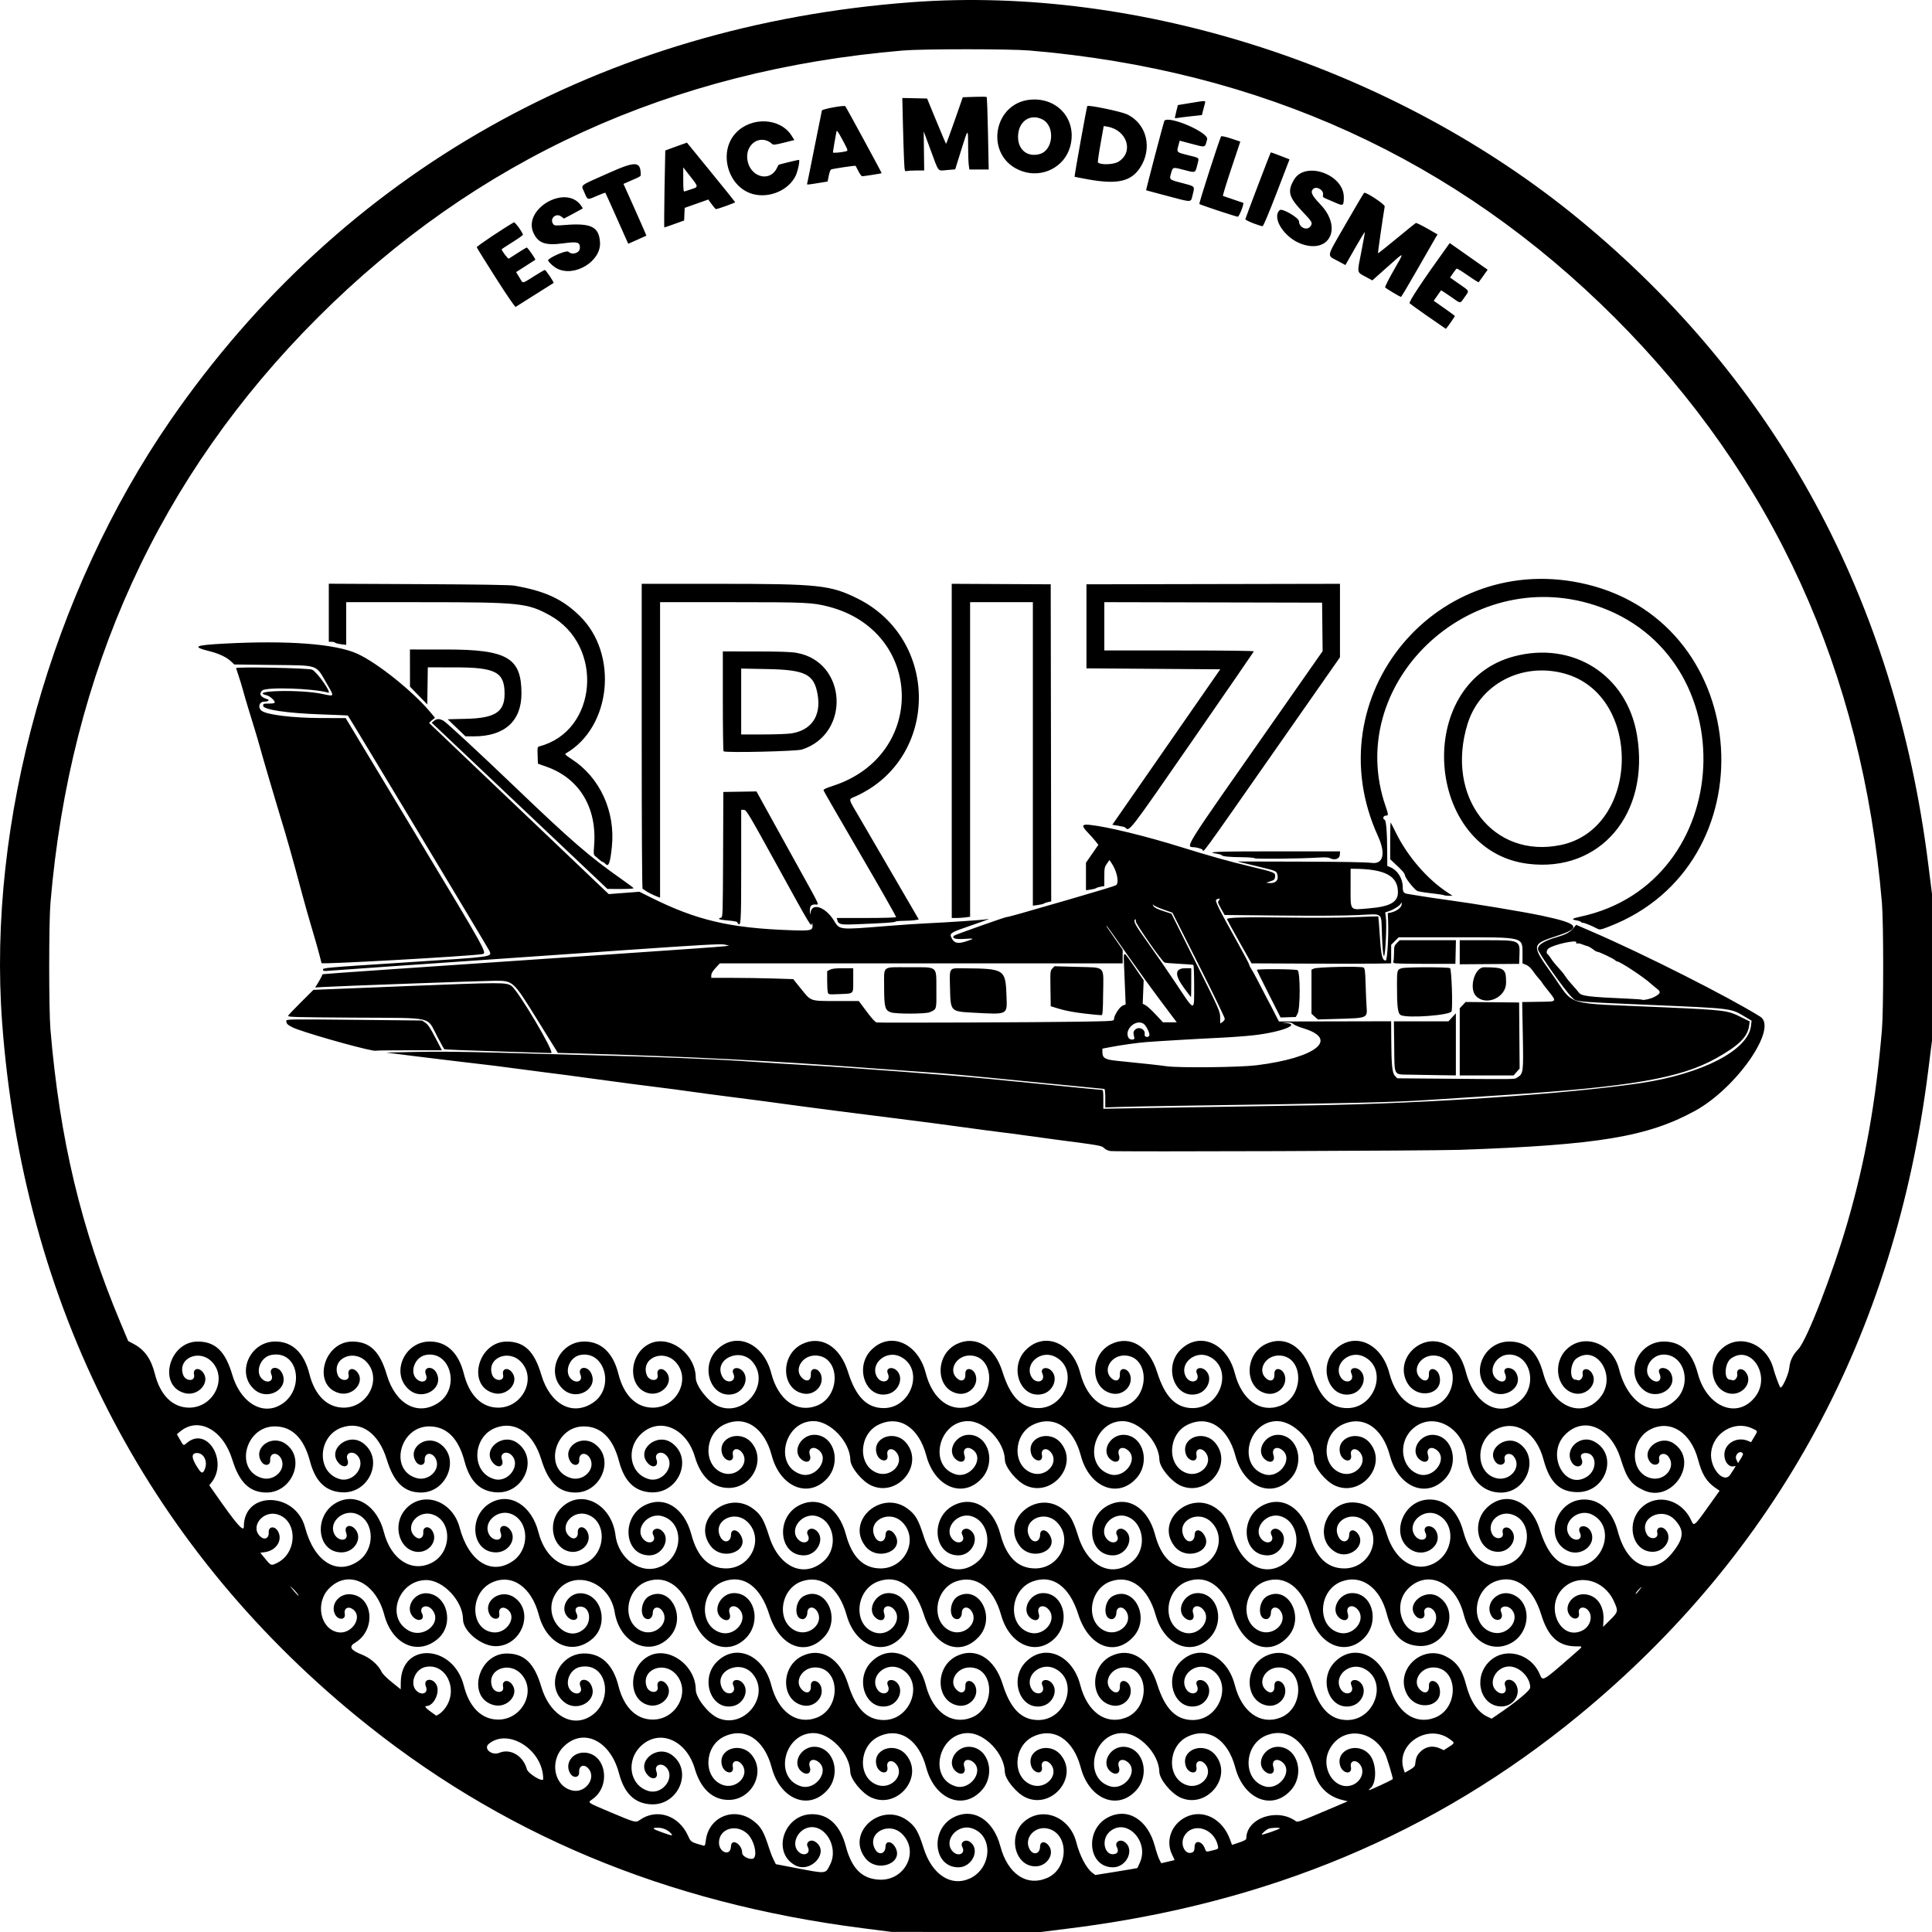 <?xml version="1.0" encoding="UTF-8" standalone="no"?> <svg xmlns="http://www.w3.org/2000/svg" xmlns:svg="http://www.w3.org/2000/svg" width="1000.228" height="1000.255" viewBox="0 0 264.644 264.651" version="1.1" id="svg1" xml:space="preserve"><defs id="defs1"></defs><g id="layer1" transform="translate(0.06,0.068)"><path style="fill:#000000" d="M 118.07,264.052 C 91.002,260.582 68.299,251.054 48.658,234.921 19.77,211.194 3.099,178.525 0.234,140.031 -1.815,112.501 6.954,81.144 23.329,57.45 46.781,23.517 82.492,3.384 124.817,0.234 156.134,-2.097 190.993,9.231 216.19,29.927 c 27.129,22.283 43.322,52.152 47.871,88.302 l 0.522,4.146 v 10.049 10.049 l -0.522,4.146 c -4.549,36.151 -20.742,66.019 -47.871,88.302 -19.689,16.172 -42.525,25.737 -69.571,29.14 l -4.146,0.522 -10.217,-0.011 -10.217,-0.011 z m 14.703,-6.799 c 3.111,-1.448 3.258,-6.021 0.221,-6.904 -1.993,-0.579 -3.881,1.776 -2.555,3.187 0.746,0.794 1.805,0.304 1.316,-0.609 -0.336,-0.627 0.387,-1.128 1.025,-0.71 1.485,0.973 0.368,3.492 -1.551,3.499 -3.454,0.013 -3.932,-5.219 -0.627,-6.871 2.688,-1.343 5.403,0.359 6.368,3.992 1.008,3.795 3.596,5.545 6.408,4.335 2.93,-1.26 3.05,-5.977 0.171,-6.744 -1.788,-0.476 -3.391,1.231 -2.597,2.767 0.485,0.939 1.444,0.728 1.455,-0.32 0.008,-0.754 0.742,-0.794 1.234,-0.067 0.779,1.15 -0.324,2.781 -1.877,2.776 -2.808,-0.009 -3.83,-4.19 -1.504,-6.157 2.502,-2.116 6.22,-0.625 7.109,2.851 0.468,1.832 1.366,3.55 2.178,4.17 l 0.42,0.321 2.043,-0.324 c 1.124,-0.178 2.422,-0.392 2.885,-0.476 l 0.842,-0.152 0.332,-0.726 c 1.35,-2.949 -1.852,-6.252 -4.126,-4.256 -1.307,1.147 -0.641,3.557 0.833,3.012 0.312,-0.115 0.372,-0.499 0.146,-0.922 -0.336,-0.627 0.387,-1.128 1.025,-0.71 1.485,0.973 0.368,3.492 -1.551,3.499 -3.454,0.013 -3.932,-5.219 -0.627,-6.871 2.688,-1.343 5.403,0.359 6.368,3.994 0.188,0.708 0.46,1.519 0.605,1.802 l 0.262,0.514 0.899,-0.207 c 0.494,-0.114 0.911,-0.213 0.926,-0.22 0.015,-0.007 -0.132,-0.334 -0.327,-0.727 -0.938,-1.896 -0.122,-4.17 1.851,-5.156 2.323,-1.161 5.029,0.192 6.065,3.033 l 0.281,0.771 0.979,-0.329 c 0.719,-0.242 0.979,-0.391 0.979,-0.561 0,-2.763 4.205,-4.236 6.766,-2.369 0.259,0.189 0.524,0.095 4.446,-1.574 l 2.679,-1.14 -0.827,-0.208 c -1.916,-0.483 -3.286,-1.869 -3.799,-3.847 -1.073,-4.138 -3.564,-6.083 -6.422,-5.013 -3.202,1.198 -3.43,6.087 -0.327,7.017 1.961,0.588 3.915,-2.026 2.454,-3.283 -0.781,-0.672 -1.562,-0.275 -1.26,0.64 0.275,0.833 -0.377,1.211 -1.104,0.639 -1.477,-1.162 -0.035,-3.629 1.988,-3.401 2.525,0.285 3.412,3.856 1.482,5.967 -2.555,2.795 -6.441,1.194 -7.582,-3.124 -1.02,-3.863 -3.676,-5.598 -6.515,-4.255 -2.752,1.302 -2.913,5.591 -0.247,6.609 1.936,0.739 3.88,-1.359 2.633,-2.842 -0.576,-0.684 -1.364,-0.44 -1.202,0.372 0.229,1.145 -1.163,0.971 -1.482,-0.186 -0.61,-2.21 2.511,-3.314 4.065,-1.438 2.49,3.006 -1.188,7.48 -4.793,5.829 -1.279,-0.586 -2.844,-2.505 -2.865,-3.515 -0.053,-2.477 -2.741,-5.307 -5.042,-5.307 -4.055,0 -5.488,6.157 -1.698,7.293 1.961,0.588 3.915,-2.026 2.454,-3.283 -0.781,-0.672 -1.562,-0.275 -1.26,0.64 0.275,0.833 -0.377,1.211 -1.104,0.639 -1.477,-1.162 -0.035,-3.629 1.988,-3.401 2.525,0.285 3.412,3.856 1.482,5.967 -2.555,2.795 -6.441,1.194 -7.582,-3.124 -1.02,-3.863 -3.676,-5.598 -6.515,-4.255 -2.752,1.302 -2.913,5.591 -0.247,6.609 1.936,0.739 3.88,-1.359 2.633,-2.842 -0.576,-0.684 -1.364,-0.44 -1.202,0.372 0.229,1.145 -1.163,0.971 -1.482,-0.186 -0.61,-2.21 2.511,-3.314 4.065,-1.438 2.49,3.006 -1.188,7.48 -4.793,5.829 -1.279,-0.586 -2.844,-2.505 -2.865,-3.515 -0.053,-2.477 -2.741,-5.307 -5.042,-5.307 -4.055,0 -5.488,6.157 -1.698,7.293 1.961,0.588 3.915,-2.026 2.454,-3.283 -0.781,-0.672 -1.562,-0.275 -1.26,0.64 0.275,0.833 -0.377,1.211 -1.104,0.639 -1.477,-1.162 -0.035,-3.629 1.988,-3.401 2.525,0.285 3.412,3.856 1.482,5.967 -2.555,2.795 -6.441,1.194 -7.582,-3.124 -1.02,-3.863 -3.676,-5.598 -6.515,-4.255 -2.752,1.302 -2.913,5.591 -0.247,6.609 1.936,0.739 3.88,-1.359 2.633,-2.842 -0.576,-0.684 -1.364,-0.44 -1.202,0.372 0.229,1.145 -1.163,0.971 -1.482,-0.186 -0.61,-2.21 2.511,-3.314 4.065,-1.438 2.49,3.006 -1.188,7.48 -4.793,5.829 -1.279,-0.586 -2.844,-2.505 -2.865,-3.515 -0.053,-2.477 -2.741,-5.307 -5.042,-5.307 -4.055,0 -5.488,6.157 -1.698,7.293 1.961,0.588 3.915,-2.026 2.454,-3.283 -0.781,-0.672 -1.562,-0.275 -1.26,0.64 0.275,0.833 -0.377,1.211 -1.104,0.639 -1.477,-1.162 -0.035,-3.629 1.988,-3.401 2.525,0.285 3.412,3.856 1.482,5.967 -2.555,2.795 -6.441,1.194 -7.582,-3.124 -1.02,-3.863 -3.676,-5.598 -6.515,-4.255 -2.752,1.302 -2.913,5.591 -0.247,6.609 1.936,0.739 3.88,-1.359 2.633,-2.842 -0.576,-0.684 -1.364,-0.44 -1.202,0.372 0.229,1.145 -1.163,0.971 -1.482,-0.186 -0.61,-2.21 2.511,-3.314 4.065,-1.438 1.976,2.385 0.018,6.187 -3.177,6.167 -2.174,-0.014 -3.811,-1.529 -4.608,-4.264 -1.133,-3.89 -4.753,-5.486 -7.283,-3.211 -2.235,2.01 -1.677,5.538 0.993,6.268 1.888,0.516 3.653,-1.877 2.39,-3.239 -0.68,-0.734 -1.695,-0.331 -1.366,0.542 0.35,0.928 -0.468,1.292 -1.173,0.522 -1.668,-1.82 1.22,-4.268 3.283,-2.783 2.959,2.129 0.917,6.975 -2.852,6.768 -2.251,-0.124 -3.652,-1.489 -4.386,-4.272 -1.184,-4.493 -4.925,-6.28 -7.583,-3.622 -2.037,2.037 -1.236,5.606 1.351,6.026 1.628,0.264 3.041,-1.594 2.179,-2.866 -0.583,-0.861 -1.457,-0.665 -1.397,0.314 0.048,0.778 -0.782,0.907 -1.22,0.19 -0.825,-1.353 0.308,-2.955 2.015,-2.849 2.911,0.18 3.608,4.59 1.009,6.391 -0.675,0.468 -0.773,0.398 2.537,1.794 3.33,1.404 3.417,1.427 3.943,1.052 2.325,-1.656 5.352,-0.675 6.632,2.149 0.399,0.881 0.37,0.863 2.131,1.357 0.171,0.048 0.23,-0.088 0.301,-0.693 0.382,-3.25 3.861,-4.707 6.497,-2.72 1.06,0.799 1.452,1.48 2.188,3.798 0.162,0.509 0.432,1.202 0.602,1.538 l 0.308,0.612 2.486,0.476 c 4.55,0.871 4.276,0.894 4.944,-0.413 1.235,-2.417 -0.732,-5.683 -3.047,-5.06 -1.48,0.399 -2.246,2.266 -1.329,3.242 0.746,0.794 1.805,0.304 1.316,-0.609 -0.336,-0.627 0.387,-1.128 1.025,-0.71 2.081,1.364 -0.608,4.441 -2.797,3.201 -3.207,-1.817 -1.451,-6.975 2.375,-6.975 2.252,0 3.848,1.521 4.611,4.395 0.814,3.063 2.217,4.462 4.59,4.576 3.484,0.168 5.512,-3.796 3.177,-6.207 -1.805,-1.863 -4.927,-0.222 -3.784,1.988 0.485,0.939 1.444,0.728 1.455,-0.32 0.008,-0.754 0.742,-0.794 1.234,-0.067 1.528,2.256 -2.349,3.819 -4.024,1.623 -2.669,-3.5 2.252,-7.791 5.838,-5.09 1.061,0.799 1.456,1.486 2.187,3.798 1.13,3.577 3.76,5.294 6.299,4.113 z m -29.515,-2.863 c 0.395,-0.639 -0.071,-2.372 -0.855,-3.182 -1.49,-1.538 -3.975,-0.842 -3.977,1.114 -0.001,1.414 1.602,1.932 1.64,0.529 0.032,-1.195 1.535,-0.329 1.535,0.885 0,0.57 1.375,1.112 1.658,0.654 z m 60.118,-0.781 c 0.12,-0.076 0.196,-0.34 0.198,-0.693 0.008,-1.006 1.032,-0.826 1.421,0.25 0.177,0.488 0.107,0.48 1.343,0.156 0.478,-0.126 0.506,-0.159 0.431,-0.532 -0.483,-2.416 -3.416,-3.315 -4.581,-1.404 -0.725,1.189 0.17,2.866 1.187,2.223 z M 91.817,251.031 c -0.441,-0.469 -1.085,-0.735 -1.78,-0.735 -0.884,0 -0.754,0.146 0.55,0.615 1.451,0.523 1.624,0.54 1.23,0.12 z m 83.419,-0.641 c 0.155,-0.155 -1.267,-0.106 -1.579,0.055 -0.353,0.182 -0.884,0.655 -0.884,0.788 0,0.104 2.306,-0.685 2.464,-0.843 z m 15.485,-6.758 c 0.075,-0.062 -0.801,-2.972 -1.033,-3.432 -1.79,-3.554 -6.17,-3.797 -7.738,-0.43 -1.046,2.246 0.574,5.09 2.735,4.8 1.546,-0.207 2.406,-1.921 1.503,-2.995 -0.576,-0.684 -1.364,-0.44 -1.202,0.372 0.229,1.145 -1.163,0.971 -1.482,-0.186 -0.61,-2.21 2.511,-3.314 4.065,-1.438 0.978,1.181 0.98,4.02 0.004,4.624 -0.064,0.04 -0.117,0.129 -0.117,0.198 0,0.089 3.019,-1.311 3.264,-1.513 z m -116.374,-0.01 c 0,-3.962 -4.757,-7.041 -7.449,-4.822 -0.787,0.648 0.406,1.663 1.445,1.229 1.514,-0.633 3.26,0.409 3.767,2.247 0.169,0.612 2.237,1.857 2.237,1.346 z m 119.429,-1.954 c 0.109,-0.918 0.215,-1.212 0.597,-1.647 0.739,-0.842 1.773,-1.06 2.807,-0.592 l 0.529,0.24 0.695,-0.445 c 0.844,-0.54 0.844,-0.549 0.088,-1.092 -3.03,-2.176 -7.45,0.792 -6.261,4.204 l 0.144,0.413 0.683,-0.389 c 0.469,-0.267 0.694,-0.483 0.719,-0.691 z M 80.254,235.323 c 3.877,-1.674 3.164,-7.809 -0.82,-7.061 -1.553,0.291 -2.306,2.475 -1.163,3.374 0.742,0.583 1.524,0.144 1.184,-0.665 -0.453,-1.078 0.891,-1.317 1.44,-0.256 1.089,2.105 -1.857,3.923 -3.743,2.31 -2.571,-2.201 -0.696,-6.595 2.818,-6.604 2.326,-0.006 3.955,1.536 4.681,4.429 0.742,2.954 2.447,4.63 4.711,4.63 3.277,0 5.261,-3.891 3.167,-6.21 -1.716,-1.9 -4.81,-0.592 -4.012,1.696 0.335,0.961 1.715,0.963 1.504,0.002 -0.18,-0.818 0.601,-1.063 1.182,-0.373 1.148,1.364 -0.583,3.395 -2.467,2.894 -2.802,-0.746 -2.748,-5.226 0.081,-6.712 2.695,-1.415 6.416,1.256 6.431,4.617 0.005,1.099 1.696,3.263 3.011,3.853 3.605,1.617 7.281,-2.995 4.792,-6.014 -1.738,-2.108 -5.402,-0.381 -4.185,1.972 0.589,1.138 2.049,0.743 1.523,-0.412 -0.342,-0.751 0.623,-1.022 1.262,-0.356 0.956,0.998 0.215,2.846 -1.277,3.183 -3.007,0.678 -4.613,-3.68 -2.232,-6.061 2.578,-2.578 6.378,-0.952 7.442,3.185 0.945,3.677 3.48,5.507 6.208,4.482 3.414,-1.283 3.26,-6.891 -0.189,-6.891 -1.791,0 -2.936,1.929 -1.812,3.053 0.658,0.658 1.276,0.394 1.222,-0.52 -0.06,-1.015 1.135,-0.842 1.424,0.207 0.385,1.394 -0.954,2.756 -2.436,2.478 -3.084,-0.579 -3.205,-5.318 -0.172,-6.786 2.59,-1.254 5.183,0.322 6.272,3.814 1.063,3.406 2.576,4.947 4.871,4.96 3.872,0.021 5.636,-5.437 2.281,-7.061 -1.918,-0.928 -4.138,0.951 -3.22,2.726 0.589,1.138 2.049,0.743 1.523,-0.412 -0.342,-0.751 0.623,-1.022 1.262,-0.356 0.956,0.998 0.215,2.846 -1.277,3.183 -3.007,0.678 -4.613,-3.68 -2.232,-6.061 2.578,-2.578 6.378,-0.952 7.442,3.185 0.945,3.677 3.48,5.507 6.208,4.482 3.414,-1.283 3.26,-6.891 -0.189,-6.891 -1.791,0 -2.936,1.929 -1.812,3.053 0.658,0.658 1.276,0.394 1.222,-0.52 -0.06,-1.015 1.135,-0.842 1.424,0.207 0.385,1.394 -0.954,2.756 -2.436,2.478 -3.084,-0.579 -3.205,-5.318 -0.172,-6.786 2.59,-1.254 5.183,0.322 6.272,3.814 1.063,3.406 2.576,4.947 4.871,4.96 3.872,0.021 5.636,-5.437 2.281,-7.061 -1.918,-0.928 -4.138,0.951 -3.221,2.726 0.589,1.138 2.049,0.743 1.523,-0.412 -0.342,-0.751 0.623,-1.022 1.262,-0.356 0.956,0.998 0.215,2.846 -1.277,3.183 -3.007,0.678 -4.613,-3.68 -2.232,-6.061 2.578,-2.578 6.378,-0.952 7.442,3.185 0.945,3.677 3.48,5.507 6.208,4.482 3.414,-1.283 3.26,-6.891 -0.189,-6.891 -1.791,0 -2.936,1.929 -1.812,3.053 0.658,0.658 1.276,0.394 1.222,-0.52 -0.06,-1.022 1.141,-0.839 1.426,0.216 0.376,1.395 -0.958,2.746 -2.438,2.468 -3.084,-0.579 -3.205,-5.318 -0.172,-6.786 2.59,-1.254 5.183,0.322 6.272,3.814 1.063,3.406 2.576,4.947 4.871,4.96 3.872,0.021 5.636,-5.437 2.281,-7.061 -1.918,-0.928 -4.138,0.951 -3.221,2.726 0.589,1.138 2.049,0.743 1.523,-0.412 -0.342,-0.751 0.623,-1.022 1.262,-0.356 0.956,0.998 0.215,2.846 -1.277,3.183 -3.007,0.678 -4.613,-3.68 -2.232,-6.061 2.578,-2.578 6.378,-0.952 7.442,3.185 0.945,3.677 3.48,5.507 6.208,4.482 3.414,-1.283 3.26,-6.891 -0.189,-6.891 -1.791,0 -2.936,1.929 -1.812,3.053 0.658,0.658 1.276,0.394 1.222,-0.52 -0.06,-1.015 1.135,-0.842 1.424,0.207 0.385,1.394 -0.954,2.756 -2.436,2.478 -3.084,-0.579 -3.205,-5.318 -0.172,-6.786 2.59,-1.254 5.183,0.322 6.272,3.814 1.063,3.406 2.576,4.947 4.871,4.96 3.872,0.021 5.636,-5.437 2.281,-7.061 -1.918,-0.928 -4.138,0.951 -3.22,2.726 0.589,1.138 2.049,0.743 1.523,-0.412 -0.342,-0.751 0.623,-1.022 1.262,-0.356 0.956,0.998 0.215,2.846 -1.277,3.183 -3.007,0.678 -4.613,-3.68 -2.232,-6.061 2.578,-2.578 6.378,-0.952 7.442,3.185 0.945,3.677 3.48,5.507 6.208,4.482 3.414,-1.283 3.26,-6.891 -0.189,-6.891 -1.791,0 -2.936,1.929 -1.812,3.053 0.658,0.658 1.276,0.394 1.222,-0.52 -0.06,-1.015 1.135,-0.842 1.424,0.207 0.722,2.615 -3.062,3.433 -4.419,0.955 -1.756,-3.209 1.913,-6.88 5.243,-5.245 1.51,0.741 2.297,1.821 2.825,3.872 0.582,2.263 1.592,3.793 2.914,4.414 l 0.6,0.282 0.623,-0.424 c 2.836,-1.927 4.658,-3.434 4.657,-3.853 -0.004,-1.41 -1.473,-2.873 -2.884,-2.873 -1.8,0 -2.974,2.247 -1.747,3.344 0.772,0.69 1.543,0.287 1.211,-0.632 -0.382,-1.056 0.967,-1.236 1.502,-0.201 0.701,1.356 -0.427,2.988 -2.049,2.965 -2.803,-0.04 -3.882,-3.794 -1.739,-6.05 2.076,-2.185 5.802,-1.295 7.035,1.682 0.39,0.942 0.384,0.945 4.361,-2.536 1.682,-1.472 1.616,-1.317 0.564,-1.327 -2.389,-0.022 -3.811,-1.321 -4.733,-4.323 -1.155,-3.759 -3.48,-5.517 -6.133,-4.636 -3.344,1.111 -3.677,6.3 -0.453,7.073 2.029,0.487 3.816,-1.867 2.453,-3.23 -0.64,-0.64 -1.707,-0.325 -1.374,0.405 0.519,1.138 -0.802,1.551 -1.381,0.431 -0.853,-1.649 0.937,-3.5 2.791,-2.888 2.914,0.962 2.722,5.462 -0.292,6.841 -2.635,1.206 -5.363,-0.563 -6.239,-4.047 -1.11,-4.413 -4.944,-6.203 -7.6,-3.548 -2.524,2.524 -0.306,7.258 2.692,5.747 1.128,-0.569 1.503,-2.043 0.72,-2.826 -0.586,-0.586 -1.356,-0.304 -1.2,0.439 0.164,0.779 -0.642,1.033 -1.204,0.378 -1.408,-1.637 1.322,-3.846 3.19,-2.581 2.961,2.006 1.006,6.908 -2.677,6.713 -2.329,-0.124 -3.702,-1.487 -4.468,-4.439 -0.932,-3.588 -3.485,-5.405 -6.178,-4.397 -3.212,1.202 -3.451,6.167 -0.337,7.018 1.929,0.527 3.761,-1.73 2.561,-3.156 -0.717,-0.852 -1.714,-0.476 -1.385,0.522 0.276,0.837 -0.378,1.21 -1.11,0.634 -1.341,-1.055 -0.14,-3.44 1.728,-3.43 2.828,0.016 3.818,4.038 1.536,6.241 -2.526,2.439 -6.163,0.837 -7.293,-3.213 -1.051,-3.769 -3.448,-5.577 -6.147,-4.638 -2.991,1.041 -3.541,5.551 -0.826,6.784 1.867,0.848 3.968,-1.099 2.917,-2.702 -0.493,-0.753 -1.329,-0.608 -1.329,0.231 0,0.462 -0.294,0.867 -0.631,0.867 -1.242,0 -1.117,-2.52 0.157,-3.17 2.9,-1.479 5.162,2.956 2.831,5.55 -2.552,2.838 -6.183,1.383 -7.576,-3.037 -1.211,-3.842 -3.544,-5.519 -6.263,-4.501 -3.212,1.202 -3.451,6.167 -0.337,7.018 1.929,0.527 3.761,-1.73 2.561,-3.156 -0.717,-0.852 -1.714,-0.476 -1.385,0.522 0.276,0.837 -0.378,1.21 -1.11,0.634 -1.341,-1.055 -0.14,-3.44 1.728,-3.43 2.828,0.016 3.818,4.038 1.536,6.241 -2.526,2.439 -6.163,0.837 -7.293,-3.213 -1.051,-3.769 -3.448,-5.577 -6.147,-4.638 -2.991,1.041 -3.541,5.551 -0.826,6.784 1.867,0.848 3.968,-1.099 2.917,-2.702 -0.493,-0.753 -1.329,-0.608 -1.329,0.231 0,0.462 -0.294,0.867 -0.631,0.867 -1.242,0 -1.117,-2.52 0.157,-3.17 2.9,-1.479 5.162,2.956 2.831,5.55 -2.552,2.838 -6.183,1.383 -7.576,-3.037 -1.211,-3.842 -3.544,-5.519 -6.263,-4.501 -3.212,1.202 -3.451,6.167 -0.337,7.018 1.929,0.527 3.761,-1.73 2.561,-3.156 -0.717,-0.852 -1.714,-0.476 -1.385,0.522 0.276,0.837 -0.378,1.21 -1.11,0.634 -1.341,-1.055 -0.14,-3.44 1.728,-3.43 2.828,0.016 3.818,4.038 1.536,6.241 -2.526,2.439 -6.163,0.837 -7.293,-3.213 -1.051,-3.769 -3.448,-5.577 -6.147,-4.638 -2.991,1.041 -3.541,5.551 -0.826,6.784 1.867,0.848 3.968,-1.099 2.917,-2.702 -0.493,-0.753 -1.329,-0.608 -1.329,0.231 0,0.462 -0.294,0.867 -0.631,0.867 -1.242,0 -1.117,-2.52 0.157,-3.17 2.9,-1.48 5.163,2.956 2.831,5.55 -2.552,2.838 -6.183,1.383 -7.576,-3.037 -1.211,-3.842 -3.544,-5.519 -6.263,-4.501 -3.212,1.202 -3.451,6.167 -0.337,7.018 1.929,0.527 3.761,-1.73 2.561,-3.156 -0.717,-0.852 -1.714,-0.476 -1.385,0.522 0.276,0.837 -0.378,1.21 -1.11,0.634 -1.341,-1.055 -0.14,-3.44 1.728,-3.43 2.828,0.016 3.818,4.038 1.536,6.241 -2.526,2.439 -6.163,0.837 -7.293,-3.213 -1.051,-3.769 -3.448,-5.577 -6.147,-4.638 -2.991,1.041 -3.541,5.551 -0.826,6.784 1.867,0.848 3.968,-1.099 2.917,-2.702 -0.493,-0.753 -1.329,-0.608 -1.329,0.231 0,0.462 -0.294,0.867 -0.631,0.867 -1.242,0 -1.117,-2.52 0.157,-3.17 2.9,-1.479 5.162,2.956 2.831,5.55 -2.552,2.838 -6.183,1.383 -7.576,-3.037 -1.211,-3.842 -3.544,-5.519 -6.263,-4.501 -3.212,1.202 -3.451,6.167 -0.337,7.018 1.929,0.527 3.761,-1.73 2.561,-3.156 -0.717,-0.852 -1.714,-0.476 -1.385,0.522 0.276,0.837 -0.378,1.21 -1.11,0.634 -1.341,-1.055 -0.14,-3.44 1.728,-3.43 2.828,0.016 3.818,4.038 1.536,6.241 -2.526,2.439 -6.163,0.837 -7.293,-3.213 -1.051,-3.769 -3.448,-5.577 -6.147,-4.638 -2.991,1.041 -3.541,5.551 -0.826,6.784 1.867,0.848 3.968,-1.099 2.917,-2.702 -0.493,-0.753 -1.329,-0.608 -1.329,0.231 0,0.462 -0.294,0.867 -0.631,0.867 -1.242,0 -1.117,-2.52 0.157,-3.17 2.9,-1.479 5.162,2.956 2.831,5.55 -2.61,2.903 -6.874,1.031 -7.576,-3.326 -0.736,-4.571 -6.286,-6.077 -8.268,-2.243 -1.541,2.98 1.621,6.583 4.012,4.571 1.193,-1.004 0.898,-3.102 -0.437,-3.102 -0.626,0 -0.832,0.361 -0.535,0.937 0.464,0.898 -0.55,1.244 -1.263,0.431 -1.114,-1.269 0.204,-3.361 2.008,-3.188 2.746,0.264 3.688,4.245 1.466,6.196 -2.747,2.412 -6.3,0.846 -7.38,-3.252 -1.002,-3.801 -3.653,-5.657 -6.359,-4.452 -3.206,1.428 -3.079,6.574 0.169,6.861 1.793,0.158 3.205,-2.033 1.986,-3.081 -0.677,-0.582 -1.361,-0.275 -1.207,0.542 0.159,0.85 -0.894,0.911 -1.326,0.077 -0.97,-1.875 1.564,-3.604 3.395,-2.317 2.786,1.958 0.968,6.67 -2.573,6.67 -1.959,-2.1e-4 -4.465,-2.06 -4.466,-3.671 -0.002,-2.494 -2.701,-5.387 -5.027,-5.387 -3.809,0 -5.622,5.113 -2.447,6.904 2.161,1.219 4.782,-1.192 3.178,-2.922 -0.709,-0.765 -1.775,-0.288 -1.321,0.59 0.464,0.898 -0.55,1.244 -1.263,0.431 -1.114,-1.269 0.204,-3.361 2.008,-3.188 2.746,0.264 3.688,4.245 1.466,6.196 -2.747,2.412 -6.3,0.846 -7.38,-3.252 -1.181,-4.483 -4.955,-6.274 -7.576,-3.597 -1.917,1.958 -1.186,5.534 1.223,5.986 1.854,0.348 3.466,-2.037 2.101,-3.11 -0.664,-0.522 -1.306,-0.194 -1.159,0.591 0.159,0.85 -0.894,0.911 -1.326,0.077 -0.679,-1.314 0.493,-2.871 2.078,-2.761 3.145,0.22 3.599,4.908 0.644,6.651 -0.88,0.519 -0.601,1.006 0.917,1.601 1.185,0.464 2.278,1.417 2.743,2.392 0.128,0.269 0.707,0.85 1.413,1.417 l 1.195,0.961 0.008,-0.937 c 0.05,-5.619 7.212,-5.244 8.642,0.452 0.742,2.954 2.447,4.63 4.711,4.63 3.277,0 5.261,-3.891 3.167,-6.21 -1.716,-1.9 -4.81,-0.592 -4.012,1.696 0.335,0.961 1.715,0.963 1.504,0.002 -0.18,-0.818 0.601,-1.063 1.182,-0.373 1.148,1.364 -0.583,3.395 -2.467,2.894 -3.739,-0.996 -2.173,-7.083 1.817,-7.062 2.386,0.012 3.753,1.336 4.704,4.555 1.041,3.524 3.707,5.403 6.163,4.342 z m -19.309,-1.449 c 1.819,-2.533 0.101,-6.134 -2.678,-5.612 -1.553,0.291 -2.306,2.475 -1.163,3.374 0.742,0.583 1.524,0.144 1.184,-0.665 -0.453,-1.078 0.891,-1.317 1.44,-0.256 0.53,1.024 -0.369,2.913 -1.386,2.913 -0.309,0 -0.088,0.283 0.615,0.786 l 0.749,0.536 0.402,-0.235 c 0.221,-0.129 0.598,-0.507 0.837,-0.841 z M 216.699,223.275 c 1.128,-0.569 1.503,-2.043 0.72,-2.826 -0.586,-0.586 -1.356,-0.304 -1.2,0.439 0.164,0.779 -0.642,1.033 -1.204,0.378 -1.006,-1.17 0.249,-3.056 1.965,-2.951 1.658,0.102 2.715,1.545 2.602,3.55 l -0.052,0.915 0.973,-0.96 c 1.106,-1.092 1.127,-1.197 0.506,-2.553 -1.363,-2.978 -4.887,-3.854 -7.001,-1.74 -2.524,2.524 -0.306,7.259 2.692,5.747 z M 40.635,218.182 c -0.143,-0.2 -0.43,-0.513 -0.636,-0.695 l -0.376,-0.331 0.26,0.331 c 0.373,0.475 0.904,1.058 0.963,1.058 0.028,0 -0.067,-0.164 -0.21,-0.364 z m 183.878,-0.463 c 0.401,-0.519 0.406,-0.537 0.065,-0.232 -0.349,0.313 -0.687,0.794 -0.559,0.794 0.033,0 0.255,-0.253 0.493,-0.562 z M 90.44,214.523 c 3.111,-1.448 3.258,-6.021 0.221,-6.904 -1.993,-0.579 -3.881,1.776 -2.555,3.187 0.746,0.794 1.805,0.304 1.316,-0.609 -0.336,-0.627 0.387,-1.128 1.025,-0.71 1.485,0.973 0.368,3.492 -1.551,3.499 -3.454,0.013 -3.932,-5.219 -0.627,-6.871 2.688,-1.343 5.403,0.359 6.368,3.992 0.831,3.127 2.412,4.67 4.782,4.665 3.347,-0.008 5.23,-3.978 2.985,-6.295 -1.805,-1.863 -4.927,-0.222 -3.784,1.988 0.485,0.939 1.444,0.728 1.455,-0.32 0.008,-0.754 0.742,-0.794 1.234,-0.067 1.528,2.256 -2.349,3.819 -4.024,1.623 -2.669,-3.5 2.252,-7.791 5.838,-5.09 1.061,0.799 1.456,1.486 2.187,3.798 1.334,4.224 4.8,5.764 7.494,3.331 1.999,-1.806 1.424,-5.425 -0.974,-6.122 -1.993,-0.579 -3.881,1.776 -2.555,3.187 0.746,0.794 1.805,0.304 1.316,-0.609 -0.336,-0.627 0.387,-1.128 1.025,-0.71 1.485,0.973 0.368,3.492 -1.551,3.499 -3.454,0.013 -3.932,-5.219 -0.627,-6.871 2.688,-1.343 5.403,0.359 6.368,3.992 0.831,3.127 2.412,4.67 4.782,4.665 3.347,-0.008 5.23,-3.978 2.985,-6.295 -1.805,-1.863 -4.927,-0.222 -3.784,1.988 0.485,0.939 1.444,0.728 1.455,-0.32 0.008,-0.754 0.742,-0.794 1.234,-0.067 1.528,2.256 -2.349,3.819 -4.024,1.623 -2.669,-3.5 2.252,-7.791 5.838,-5.09 1.061,0.799 1.456,1.486 2.187,3.798 1.334,4.224 4.8,5.764 7.494,3.331 1.999,-1.806 1.424,-5.425 -0.974,-6.122 -1.993,-0.579 -3.881,1.776 -2.555,3.187 0.746,0.794 1.805,0.304 1.316,-0.609 -0.336,-0.627 0.387,-1.128 1.025,-0.71 1.485,0.973 0.368,3.492 -1.551,3.499 -3.454,0.013 -3.932,-5.219 -0.627,-6.871 2.688,-1.343 5.403,0.359 6.368,3.992 0.831,3.127 2.412,4.67 4.782,4.665 3.347,-0.008 5.23,-3.978 2.985,-6.295 -1.805,-1.863 -4.927,-0.222 -3.784,1.988 0.485,0.939 1.444,0.728 1.455,-0.32 0.008,-0.754 0.742,-0.794 1.234,-0.067 1.528,2.256 -2.349,3.819 -4.024,1.623 -2.669,-3.5 2.252,-7.791 5.838,-5.09 1.061,0.799 1.456,1.486 2.187,3.798 1.334,4.224 4.8,5.764 7.494,3.331 1.999,-1.806 1.424,-5.425 -0.974,-6.122 -1.993,-0.579 -3.881,1.776 -2.555,3.187 0.746,0.794 1.805,0.304 1.316,-0.609 -0.336,-0.627 0.387,-1.128 1.025,-0.71 1.485,0.973 0.368,3.492 -1.551,3.499 -3.454,0.013 -3.932,-5.219 -0.627,-6.871 2.688,-1.343 5.403,0.359 6.368,3.992 0.831,3.127 2.412,4.67 4.782,4.665 3.347,-0.008 5.23,-3.978 2.985,-6.295 -1.805,-1.863 -4.927,-0.222 -3.784,1.988 0.485,0.939 1.444,0.728 1.455,-0.32 0.008,-0.754 0.742,-0.794 1.234,-0.067 1.528,2.256 -2.349,3.819 -4.024,1.623 -2.669,-3.5 2.252,-7.791 5.838,-5.09 1.061,0.799 1.456,1.486 2.187,3.798 1.334,4.224 4.8,5.764 7.494,3.331 1.999,-1.806 1.424,-5.425 -0.974,-6.122 -1.993,-0.579 -3.881,1.776 -2.555,3.187 0.746,0.794 1.805,0.304 1.316,-0.609 -0.336,-0.627 0.387,-1.128 1.025,-0.71 1.485,0.973 0.368,3.492 -1.551,3.499 -3.454,0.013 -3.932,-5.219 -0.627,-6.871 2.688,-1.343 5.403,0.359 6.368,3.992 0.831,3.127 2.412,4.67 4.782,4.665 3.347,-0.008 5.23,-3.978 2.985,-6.295 -1.805,-1.863 -4.927,-0.222 -3.784,1.988 0.485,0.939 1.444,0.728 1.455,-0.32 0.008,-0.754 0.742,-0.794 1.234,-0.067 1.094,1.615 -1.256,3.508 -3.075,2.478 -3.21,-1.818 -1.316,-7.021 2.484,-6.821 2.174,0.114 3.641,1.5 4.458,4.211 1.104,3.666 3.749,5.421 6.348,4.211 2.896,-1.348 3.272,-5.512 0.612,-6.774 -1.9,-0.902 -4.151,1.114 -3.125,2.798 0.633,1.038 2.005,0.77 1.498,-0.293 -0.499,-1.046 0.939,-1.249 1.477,-0.209 0.926,1.791 -1.315,3.63 -3.232,2.652 -3.161,-1.613 -1.602,-6.78 2.109,-6.99 2.292,-0.13 4.074,1.481 4.843,4.378 0.99,3.728 3.442,5.493 6.191,4.456 3.119,-1.177 3.423,-5.921 0.437,-6.808 -1.81,-0.538 -3.482,1.149 -2.679,2.702 0.436,0.844 1.669,0.692 1.451,-0.178 -0.179,-0.714 0.579,-0.998 1.121,-0.421 1.049,1.116 -0.053,3.027 -1.746,3.027 -2.83,0 -3.775,-4.044 -1.436,-6.147 2.532,-2.276 5.875,-0.836 7.116,3.066 1.129,3.549 2.617,5.083 4.927,5.08 3.881,-0.005 5.594,-5.51 2.214,-7.114 -1.9,-0.902 -4.151,1.114 -3.125,2.798 0.633,1.038 2.005,0.77 1.498,-0.293 -0.499,-1.046 0.939,-1.249 1.477,-0.209 0.926,1.791 -1.315,3.63 -3.232,2.652 -3.161,-1.613 -1.602,-6.78 2.109,-6.99 2.292,-0.13 4.074,1.481 4.843,4.378 1.287,4.848 4.736,6.245 7.394,2.996 1.658,-2.027 1.762,-3.131 0.429,-4.577 -1.75,-1.898 -5.012,-0.272 -3.873,1.931 0.436,0.844 1.669,0.692 1.451,-0.178 -0.179,-0.714 0.579,-0.998 1.121,-0.421 1.049,1.116 -0.053,3.027 -1.746,3.027 -2.832,0 -3.775,-4.045 -1.433,-6.15 2.091,-1.88 5.358,-1.009 6.676,1.779 0.452,0.956 0.281,1.116 3.238,-3.039 l 0.68,-0.955 -0.572,-0.393 c -1.223,-0.842 -1.839,-1.846 -2.38,-3.88 -0.985,-3.708 -3.756,-5.491 -6.465,-4.161 -2.875,1.412 -2.927,5.896 -0.079,6.694 1.929,0.54 3.629,-1.486 2.476,-2.951 -0.505,-0.642 -1.439,-0.348 -1.253,0.394 0.185,0.737 -0.733,1.01 -1.238,0.368 -1.334,-1.695 1.349,-3.822 3.221,-2.554 3.586,2.429 -0.155,8.261 -4.116,6.417 -1.741,-0.81 -2.29,-1.562 -3.143,-4.299 -1.345,-4.316 -5.007,-5.923 -7.596,-3.333 -2.705,2.705 -0.062,7.764 3.006,5.754 1.454,-0.953 1.299,-3.223 -0.22,-3.223 -0.536,0 -0.772,0.303 -0.574,0.738 0.519,1.138 -0.802,1.551 -1.381,0.431 -0.926,-1.79 1.236,-3.725 3.092,-2.768 3.396,1.75 1.733,6.957 -2.221,6.957 -2.453,0 -3.844,-1.327 -4.678,-4.463 -0.985,-3.708 -3.756,-5.491 -6.465,-4.161 -2.875,1.412 -2.927,5.896 -0.079,6.694 1.929,0.54 3.629,-1.486 2.476,-2.951 -0.505,-0.642 -1.439,-0.348 -1.253,0.394 0.185,0.737 -0.733,1.01 -1.238,0.368 -1.334,-1.695 1.349,-3.822 3.221,-2.554 2.85,1.931 1.068,6.743 -2.496,6.738 -2.516,-0.003 -4.317,-1.909 -4.706,-4.983 -0.529,-4.175 -4.88,-6.26 -7.531,-3.609 -1.948,1.948 -1.355,5.374 1.055,6.096 1.961,0.588 3.915,-2.026 2.454,-3.283 -0.781,-0.672 -1.562,-0.275 -1.26,0.64 0.275,0.833 -0.377,1.211 -1.104,0.639 -1.477,-1.162 -0.035,-3.629 1.988,-3.401 2.525,0.285 3.412,3.856 1.482,5.967 -2.555,2.795 -6.441,1.194 -7.582,-3.124 -1.02,-3.863 -3.676,-5.598 -6.515,-4.255 -2.752,1.302 -2.913,5.591 -0.247,6.609 1.936,0.739 3.88,-1.359 2.633,-2.842 -0.576,-0.684 -1.364,-0.44 -1.202,0.372 0.229,1.145 -1.163,0.971 -1.482,-0.186 -0.61,-2.21 2.511,-3.314 4.065,-1.438 2.49,3.006 -1.188,7.48 -4.793,5.829 -1.279,-0.586 -2.844,-2.505 -2.865,-3.515 -0.053,-2.477 -2.741,-5.307 -5.042,-5.307 -4.055,0 -5.488,6.157 -1.698,7.293 1.961,0.588 3.915,-2.026 2.454,-3.283 -0.781,-0.672 -1.562,-0.275 -1.26,0.64 0.275,0.833 -0.377,1.211 -1.104,0.639 -1.477,-1.162 -0.035,-3.629 1.988,-3.401 2.525,0.285 3.412,3.856 1.482,5.967 -2.555,2.795 -6.441,1.194 -7.582,-3.124 -1.02,-3.863 -3.676,-5.598 -6.515,-4.255 -2.752,1.302 -2.913,5.591 -0.247,6.609 1.936,0.739 3.88,-1.359 2.633,-2.842 -0.576,-0.684 -1.364,-0.44 -1.202,0.372 0.229,1.145 -1.163,0.971 -1.482,-0.186 -0.61,-2.21 2.511,-3.314 4.065,-1.438 2.49,3.006 -1.188,7.48 -4.793,5.829 -1.279,-0.586 -2.844,-2.505 -2.865,-3.515 -0.053,-2.477 -2.741,-5.307 -5.042,-5.307 -4.055,0 -5.488,6.157 -1.698,7.293 1.961,0.588 3.915,-2.026 2.454,-3.283 -0.781,-0.672 -1.562,-0.275 -1.26,0.64 0.275,0.833 -0.377,1.211 -1.104,0.639 -1.477,-1.162 -0.035,-3.629 1.988,-3.401 2.525,0.285 3.412,3.856 1.482,5.967 -2.555,2.795 -6.441,1.194 -7.582,-3.124 -1.02,-3.863 -3.676,-5.598 -6.515,-4.255 -2.752,1.302 -2.913,5.591 -0.247,6.609 1.936,0.739 3.88,-1.359 2.633,-2.842 -0.576,-0.684 -1.364,-0.44 -1.202,0.372 0.229,1.145 -1.163,0.971 -1.482,-0.186 -0.61,-2.21 2.511,-3.314 4.065,-1.438 2.49,3.006 -1.188,7.48 -4.793,5.829 -1.279,-0.586 -2.844,-2.505 -2.865,-3.515 -0.053,-2.477 -2.741,-5.307 -5.042,-5.307 -4.055,0 -5.488,6.157 -1.698,7.293 1.961,0.588 3.915,-2.026 2.454,-3.283 -0.781,-0.672 -1.562,-0.275 -1.26,0.64 0.275,0.833 -0.377,1.211 -1.104,0.639 -1.477,-1.162 -0.035,-3.629 1.988,-3.401 2.525,0.285 3.412,3.856 1.482,5.967 -2.555,2.795 -6.441,1.194 -7.582,-3.124 -1.02,-3.863 -3.676,-5.598 -6.515,-4.255 -2.752,1.302 -2.913,5.591 -0.247,6.609 1.936,0.739 3.88,-1.359 2.633,-2.842 -0.576,-0.684 -1.364,-0.44 -1.202,0.372 0.229,1.145 -1.163,0.971 -1.482,-0.186 -0.61,-2.21 2.511,-3.314 4.065,-1.438 2.49,3.006 -1.188,7.48 -4.793,5.829 -1.279,-0.586 -2.844,-2.505 -2.865,-3.515 -0.053,-2.477 -2.741,-5.307 -5.042,-5.307 -4.055,0 -5.488,6.157 -1.698,7.293 1.961,0.588 3.915,-2.026 2.454,-3.283 -0.781,-0.672 -1.562,-0.275 -1.26,0.64 0.275,0.833 -0.377,1.211 -1.104,0.639 -1.477,-1.162 -0.035,-3.629 1.988,-3.401 2.525,0.285 3.412,3.856 1.482,5.967 -2.555,2.795 -6.441,1.194 -7.582,-3.124 -1.02,-3.863 -3.676,-5.598 -6.515,-4.255 -2.752,1.302 -2.913,5.591 -0.247,6.609 1.936,0.739 3.88,-1.359 2.633,-2.842 -0.576,-0.684 -1.364,-0.44 -1.202,0.372 0.229,1.145 -1.163,0.971 -1.482,-0.186 -0.61,-2.21 2.511,-3.314 4.065,-1.438 1.976,2.385 0.018,6.187 -3.177,6.167 -2.174,-0.014 -3.811,-1.529 -4.608,-4.264 -1.133,-3.89 -4.753,-5.486 -7.283,-3.211 -2.235,2.01 -1.677,5.538 0.993,6.268 1.888,0.516 3.653,-1.877 2.39,-3.239 -0.68,-0.734 -1.695,-0.331 -1.366,0.542 0.35,0.928 -0.468,1.292 -1.173,0.522 -1.668,-1.82 1.22,-4.268 3.283,-2.783 2.959,2.129 0.917,6.975 -2.852,6.768 -2.251,-0.124 -3.652,-1.489 -4.386,-4.272 -0.83,-3.15 -2.46,-4.76 -4.82,-4.762 -4.104,-0.004 -5.554,6.061 -1.696,7.093 1.489,0.398 3.05,-0.935 2.705,-2.309 -0.321,-1.278 -1.713,-1.4 -1.637,-0.143 0.046,0.751 -0.795,0.862 -1.222,0.161 -1.151,-1.887 1.425,-3.752 3.332,-2.411 2.782,1.955 0.941,6.664 -2.608,6.669 -2.297,0.003 -3.733,-1.373 -4.689,-4.497 -1.107,-3.615 -3.48,-5.324 -6.134,-4.42 -3.36,1.145 -3.569,6.184 -0.294,7.08 1.888,0.516 3.653,-1.877 2.39,-3.239 -0.68,-0.734 -1.695,-0.331 -1.366,0.542 0.35,0.928 -0.468,1.292 -1.173,0.522 -1.668,-1.82 1.22,-4.268 3.283,-2.783 2.959,2.129 0.917,6.975 -2.852,6.768 -2.251,-0.124 -3.652,-1.489 -4.386,-4.272 -0.83,-3.15 -2.46,-4.76 -4.82,-4.762 -4.104,-0.004 -5.554,6.061 -1.696,7.093 1.489,0.398 3.05,-0.935 2.705,-2.309 -0.321,-1.278 -1.713,-1.4 -1.637,-0.143 0.046,0.751 -0.795,0.862 -1.222,0.161 -1.151,-1.887 1.425,-3.752 3.332,-2.411 2.782,1.955 0.941,6.664 -2.608,6.669 -2.297,0.003 -3.733,-1.373 -4.689,-4.497 -1.107,-3.615 -3.48,-5.324 -6.134,-4.42 -3.36,1.145 -3.569,6.184 -0.294,7.08 1.888,0.516 3.653,-1.877 2.39,-3.239 -0.68,-0.734 -1.695,-0.331 -1.366,0.542 0.35,0.928 -0.468,1.292 -1.173,0.522 -1.668,-1.82 1.22,-4.268 3.283,-2.783 2.959,2.129 0.917,6.975 -2.852,6.768 -2.251,-0.124 -3.652,-1.489 -4.386,-4.272 -0.83,-3.15 -2.46,-4.76 -4.82,-4.762 -4.104,-0.004 -5.554,6.061 -1.696,7.093 1.489,0.398 3.05,-0.935 2.705,-2.309 -0.321,-1.278 -1.713,-1.4 -1.637,-0.143 0.046,0.751 -0.795,0.862 -1.222,0.161 -1.151,-1.887 1.425,-3.752 3.332,-2.411 2.782,1.955 0.941,6.664 -2.608,6.669 -2.297,0.003 -3.733,-1.373 -4.689,-4.497 -1.259,-4.112 -4.652,-5.941 -7.151,-3.855 l -0.442,0.369 0.429,0.751 c 0.496,0.867 0.454,0.849 0.957,0.425 2.76,-2.322 5.7,2.54 3.316,5.484 l -0.265,0.328 0.74,1.06 c 3.016,4.321 3.997,5.447 3.997,4.589 0,-4.912 7.083,-4.796 8.388,0.138 1.233,4.659 4.348,6.624 7.291,4.599 2.342,-1.611 2.245,-5.422 -0.164,-6.434 -1.788,-0.751 -3.867,0.961 -3.175,2.616 0.51,1.22 2.117,1.166 1.674,-0.056 -0.343,-0.95 0.565,-1.297 1.254,-0.479 1.038,1.234 -0.104,3.157 -1.879,3.163 -3.435,0.011 -3.909,-5.132 -0.632,-6.852 2.619,-1.375 5.499,0.453 6.425,4.076 0.961,3.763 3.82,5.592 6.56,4.196 2.791,-1.421 2.824,-5.809 0.051,-6.633 -2.128,-0.632 -3.908,1.885 -2.22,3.138 0.525,0.39 1.061,0.039 1.005,-0.657 -0.067,-0.837 0.795,-0.971 1.253,-0.195 0.853,1.443 -0.665,3.204 -2.422,2.809 -2.271,-0.51 -3.009,-3.813 -1.29,-5.767 2.32,-2.636 6.446,-1.262 7.435,2.475 1.233,4.659 4.348,6.624 7.291,4.599 2.342,-1.611 2.245,-5.422 -0.164,-6.434 -1.788,-0.751 -3.867,0.961 -3.175,2.616 0.51,1.22 2.117,1.166 1.674,-0.056 -0.343,-0.95 0.565,-1.297 1.254,-0.479 1.038,1.234 -0.104,3.157 -1.879,3.163 -3.435,0.011 -3.909,-5.132 -0.632,-6.852 2.619,-1.375 5.499,0.453 6.425,4.076 0.961,3.763 3.82,5.592 6.56,4.196 2.791,-1.421 2.824,-5.809 0.051,-6.633 -2.128,-0.632 -3.908,1.885 -2.22,3.138 0.525,0.39 1.061,0.039 1.005,-0.657 -0.067,-0.837 0.795,-0.971 1.253,-0.195 0.853,1.443 -0.665,3.204 -2.422,2.809 -2.271,-0.51 -3.009,-3.813 -1.29,-5.767 2.639,-2.998 7.071,-0.931 7.628,3.556 0.407,3.279 3.59,5.469 6.188,4.259 z m -52.489,-0.532 c 2.755,-1.396 2.764,-5.795 0.013,-6.612 -2.128,-0.632 -3.908,1.885 -2.22,3.138 0.525,0.39 1.061,0.039 1.005,-0.657 -0.067,-0.837 0.795,-0.971 1.253,-0.195 0.71,1.202 -0.197,2.667 -1.782,2.878 l -0.623,0.083 0.689,0.842 c 0.783,0.956 0.8,0.961 1.665,0.523 z M 236.961,201.91 c 0.862,-1.312 0.818,-1.212 0.503,-1.13 -0.684,0.179 -1.323,-0.588 -1.323,-1.589 0,-1.52 1.712,-2.526 3.224,-1.894 l 0.437,0.183 0.418,-0.699 c 0.529,-0.885 0.549,-0.812 -0.323,-1.211 -2.389,-1.094 -5.292,0.635 -5.569,3.317 -0.22,2.131 1.74,4.382 2.633,3.023 z M 28.052,200.998 c 0.325,-0.986 -0.25,-2.031 -1.118,-2.031 -0.865,0 -0.792,0.749 0.216,2.223 0.442,0.646 0.64,0.604 0.902,-0.192 z m 210.644,-1.932 c -0.35,-0.604 -1.219,0.151 -0.913,0.793 l 0.23,0.483 0.37,-0.588 c 0.204,-0.324 0.344,-0.633 0.313,-0.688 z M 37.921,192.593 c 3.877,-1.674 3.164,-7.809 -0.82,-7.061 -1.553,0.291 -2.306,2.475 -1.163,3.374 0.742,0.583 1.524,0.144 1.184,-0.665 -0.453,-1.078 0.891,-1.317 1.44,-0.256 1.089,2.105 -1.857,3.923 -3.743,2.31 -2.571,-2.201 -0.696,-6.595 2.818,-6.604 2.326,-0.006 3.955,1.536 4.681,4.429 0.742,2.954 2.447,4.63 4.711,4.63 3.277,0 5.261,-3.891 3.167,-6.21 -1.716,-1.9 -4.81,-0.592 -4.012,1.696 0.335,0.961 1.715,0.963 1.504,0.002 -0.18,-0.818 0.601,-1.063 1.182,-0.373 1.148,1.364 -0.583,3.395 -2.467,2.894 -3.739,-0.996 -2.173,-7.083 1.817,-7.062 2.386,0.012 3.753,1.336 4.704,4.555 1.2,4.061 4.278,5.712 7.099,3.809 3.001,-2.025 1.619,-7.161 -1.756,-6.528 -1.553,0.291 -2.306,2.475 -1.163,3.374 0.742,0.583 1.524,0.144 1.184,-0.665 -0.453,-1.078 0.891,-1.317 1.44,-0.256 1.089,2.105 -1.857,3.923 -3.743,2.31 -2.571,-2.201 -0.696,-6.595 2.818,-6.604 2.326,-0.006 3.955,1.536 4.681,4.429 0.742,2.954 2.447,4.63 4.711,4.63 3.277,0 5.261,-3.891 3.167,-6.21 -1.716,-1.9 -4.81,-0.592 -4.012,1.696 0.335,0.961 1.715,0.963 1.504,0.002 -0.18,-0.818 0.601,-1.063 1.182,-0.373 1.148,1.364 -0.583,3.395 -2.467,2.894 -3.739,-0.996 -2.173,-7.083 1.817,-7.062 2.386,0.012 3.753,1.336 4.704,4.555 1.2,4.061 4.278,5.712 7.099,3.809 3.001,-2.025 1.619,-7.161 -1.756,-6.528 -1.553,0.291 -2.306,2.475 -1.163,3.374 0.742,0.583 1.524,0.144 1.184,-0.665 -0.453,-1.078 0.891,-1.317 1.44,-0.256 1.089,2.105 -1.857,3.923 -3.743,2.31 -2.571,-2.201 -0.696,-6.595 2.818,-6.604 2.326,-0.006 3.955,1.536 4.681,4.429 0.742,2.954 2.447,4.63 4.711,4.63 3.277,0 5.261,-3.891 3.167,-6.21 -1.716,-1.9 -4.81,-0.592 -4.012,1.696 0.335,0.961 1.715,0.963 1.504,0.002 -0.18,-0.818 0.601,-1.063 1.182,-0.373 1.148,1.364 -0.583,3.395 -2.467,2.894 -2.802,-0.746 -2.748,-5.226 0.081,-6.712 2.695,-1.415 6.416,1.256 6.431,4.617 0.005,1.099 1.696,3.263 3.011,3.853 3.605,1.617 7.281,-2.995 4.792,-6.014 -1.738,-2.108 -5.402,-0.381 -4.185,1.972 0.589,1.138 2.049,0.743 1.523,-0.412 -0.342,-0.751 0.623,-1.022 1.262,-0.356 0.956,0.998 0.215,2.846 -1.277,3.183 -3.007,0.678 -4.613,-3.68 -2.232,-6.061 2.578,-2.578 6.378,-0.952 7.442,3.185 0.945,3.677 3.48,5.507 6.208,4.482 3.414,-1.283 3.26,-6.891 -0.189,-6.891 -1.791,0 -2.936,1.929 -1.812,3.053 0.658,0.658 1.276,0.394 1.222,-0.52 -0.06,-1.022 1.141,-0.839 1.426,0.216 0.376,1.395 -0.958,2.746 -2.438,2.468 -3.084,-0.579 -3.205,-5.318 -0.172,-6.786 2.59,-1.254 5.183,0.322 6.272,3.814 1.063,3.406 2.576,4.947 4.871,4.96 3.872,0.021 5.636,-5.437 2.281,-7.061 -1.918,-0.928 -4.138,0.951 -3.22,2.726 0.589,1.138 2.049,0.743 1.523,-0.412 -0.342,-0.751 0.623,-1.022 1.262,-0.356 0.956,0.998 0.215,2.846 -1.277,3.183 -3.007,0.678 -4.613,-3.68 -2.232,-6.061 2.578,-2.578 6.378,-0.952 7.442,3.185 0.945,3.677 3.48,5.507 6.208,4.482 3.414,-1.283 3.26,-6.891 -0.189,-6.891 -1.791,0 -2.936,1.929 -1.812,3.053 0.658,0.658 1.276,0.394 1.222,-0.52 -0.06,-1.015 1.135,-0.842 1.424,0.207 0.385,1.394 -0.954,2.756 -2.436,2.478 -3.084,-0.579 -3.205,-5.318 -0.172,-6.786 2.59,-1.254 5.183,0.322 6.272,3.814 1.063,3.406 2.576,4.947 4.871,4.96 3.872,0.021 5.636,-5.437 2.281,-7.061 -1.918,-0.928 -4.138,0.951 -3.221,2.726 0.589,1.138 2.049,0.743 1.523,-0.412 -0.342,-0.751 0.623,-1.022 1.262,-0.356 0.956,0.998 0.215,2.846 -1.277,3.183 -3.007,0.678 -4.613,-3.68 -2.232,-6.061 2.578,-2.578 6.378,-0.952 7.442,3.185 0.945,3.677 3.48,5.507 6.208,4.482 3.414,-1.283 3.26,-6.891 -0.189,-6.891 -1.791,0 -2.936,1.929 -1.812,3.053 0.658,0.658 1.276,0.394 1.222,-0.52 -0.06,-1.015 1.135,-0.842 1.424,0.207 0.385,1.394 -0.954,2.756 -2.436,2.478 -3.084,-0.579 -3.205,-5.318 -0.172,-6.786 2.59,-1.254 5.183,0.322 6.272,3.814 1.063,3.406 2.576,4.947 4.871,4.96 3.872,0.021 5.636,-5.437 2.281,-7.061 -1.918,-0.928 -4.138,0.951 -3.221,2.726 0.589,1.138 2.049,0.743 1.523,-0.412 -0.342,-0.751 0.623,-1.022 1.262,-0.356 0.956,0.998 0.215,2.846 -1.277,3.183 -3.007,0.678 -4.613,-3.68 -2.232,-6.061 2.578,-2.578 6.378,-0.952 7.442,3.185 0.945,3.677 3.48,5.507 6.208,4.482 3.414,-1.283 3.26,-6.891 -0.189,-6.891 -1.791,0 -2.936,1.929 -1.812,3.053 0.658,0.658 1.276,0.394 1.222,-0.52 -0.06,-1.015 1.135,-0.842 1.424,0.207 0.385,1.394 -0.954,2.756 -2.436,2.478 -3.084,-0.579 -3.205,-5.318 -0.172,-6.786 2.59,-1.254 5.183,0.322 6.272,3.814 1.063,3.406 2.576,4.947 4.871,4.96 3.872,0.021 5.636,-5.437 2.281,-7.061 -1.918,-0.928 -4.138,0.951 -3.22,2.726 0.589,1.138 2.049,0.743 1.523,-0.412 -0.342,-0.751 0.623,-1.022 1.262,-0.356 0.956,0.998 0.215,2.846 -1.277,3.183 -3.007,0.678 -4.613,-3.68 -2.232,-6.061 2.578,-2.578 6.378,-0.952 7.442,3.185 0.945,3.677 3.48,5.507 6.208,4.482 3.414,-1.283 3.26,-6.891 -0.189,-6.891 -1.791,0 -2.936,1.929 -1.812,3.053 0.658,0.658 1.276,0.394 1.222,-0.52 -0.06,-1.015 1.135,-0.842 1.424,0.207 0.722,2.615 -3.062,3.433 -4.419,0.955 -1.756,-3.209 1.913,-6.88 5.243,-5.245 1.504,0.739 2.286,1.807 2.832,3.869 1.217,4.596 4.831,6.372 7.58,3.727 2.249,-2.164 1.164,-6.178 -1.67,-6.178 -1.824,0 -3.004,2.227 -1.767,3.333 0.839,0.749 1.638,0.249 1.186,-0.743 -0.439,-0.963 1.057,-1.012 1.554,-0.05 1.069,2.068 -1.913,3.86 -3.773,2.268 -2.597,-2.223 -0.719,-6.593 2.834,-6.593 2.345,0 3.85,1.421 4.637,4.378 1.232,4.63 5.471,6.33 7.886,3.163 2.183,-2.863 -0.575,-7.186 -3.332,-5.223 -0.901,0.642 -1.012,2.908 -0.142,2.908 0.068,0 0.213,0.034 0.322,0.076 0.33,0.127 0.755,-0.409 0.668,-0.842 -0.16,-0.799 0.729,-0.925 1.233,-0.174 0.957,1.424 -0.681,3.275 -2.472,2.793 -2.332,-0.628 -2.909,-4.098 -0.994,-5.985 2.365,-2.331 6.297,-0.87 7.204,2.677 1.26,4.931 4.958,6.921 7.792,4.194 2.249,-2.164 1.164,-6.178 -1.67,-6.178 -1.824,0 -3.004,2.227 -1.767,3.333 0.839,0.749 1.638,0.249 1.186,-0.743 -0.439,-0.963 1.057,-1.012 1.554,-0.05 1.069,2.068 -1.913,3.86 -3.773,2.268 -2.597,-2.223 -0.719,-6.593 2.834,-6.593 2.345,0 3.85,1.421 4.637,4.378 1.232,4.63 5.471,6.33 7.886,3.163 2.183,-2.863 -0.575,-7.186 -3.332,-5.223 -0.901,0.642 -1.012,2.908 -0.142,2.908 0.068,0 0.213,0.034 0.322,0.076 0.33,0.127 0.755,-0.409 0.668,-0.842 -0.16,-0.799 0.729,-0.925 1.233,-0.174 0.957,1.424 -0.681,3.275 -2.472,2.793 -2.332,-0.628 -2.909,-4.098 -0.994,-5.985 2.365,-2.331 6.297,-0.87 7.204,2.677 0.172,0.673 0.741,2.22 0.92,2.502 0.196,0.308 1.147,-1.745 1.239,-2.673 0.096,-0.968 0.488,-1.782 1.222,-2.537 1.176,-1.21 4.732,-10.385 6.795,-17.532 2.416,-8.37 3.836,-16.347 4.674,-26.26 0.227,-2.682 0.227,-14.649 0,-17.33 C 255.051,91.897 242.848,65.164 221.134,43.45 199.419,21.735 172.686,9.532 140.957,6.85 c -2.682,-0.227 -14.649,-0.227 -17.33,0 C 91.897,9.532 65.164,21.735 43.45,43.45 21.735,65.164 9.532,91.897 6.85,123.627 c -0.227,2.682 -0.227,14.649 0,17.33 1.272,15.045 4.185,27.248 9.579,40.119 l 1.068,2.548 0.775,0.413 c 1.481,0.789 2.37,2.049 2.88,4.082 0.742,2.954 2.447,4.63 4.711,4.63 3.277,0 5.261,-3.891 3.167,-6.21 -1.716,-1.9 -4.81,-0.592 -4.012,1.696 0.335,0.961 1.715,0.963 1.504,0.002 -0.18,-0.818 0.601,-1.063 1.182,-0.373 1.148,1.364 -0.583,3.395 -2.467,2.894 -3.739,-0.996 -2.173,-7.083 1.817,-7.062 2.386,0.012 3.753,1.336 4.704,4.555 1.041,3.524 3.707,5.403 6.163,4.342 z M 152.069,157.603 c -0.321,-0.037 -0.666,-0.192 -0.878,-0.394 -0.376,-0.358 -0.393,-0.361 -6.597,-1.172 -1.419,-0.185 -3.354,-0.45 -4.299,-0.588 -0.946,-0.138 -2.315,-0.319 -3.043,-0.401 -0.728,-0.083 -3.198,-0.409 -5.49,-0.727 -2.292,-0.317 -5.447,-0.734 -7.011,-0.926 -1.564,-0.192 -4.184,-0.525 -5.821,-0.738 -1.637,-0.214 -3.483,-0.447 -4.101,-0.519 -0.618,-0.072 -2.91,-0.373 -5.093,-0.668 -2.183,-0.295 -4.624,-0.625 -5.424,-0.733 -0.8,-0.108 -2.854,-0.373 -4.564,-0.589 -1.71,-0.216 -4.121,-0.537 -5.358,-0.714 -1.237,-0.176 -2.815,-0.387 -3.506,-0.468 -1.565,-0.183 -6.585,-0.842 -9.657,-1.267 -2.795,-0.387 -5.144,-0.698 -6.482,-0.857 -0.546,-0.065 -1.915,-0.244 -3.043,-0.398 -3.015,-0.411 -4.618,-0.609 -9.657,-1.193 -1.273,-0.148 -3.863,-0.464 -5.755,-0.703 l -3.44,-0.434 4.167,-0.092 c 2.739,-0.061 6.525,-0.025 11.046,0.104 3.784,0.108 9.379,0.259 12.435,0.336 9.786,0.245 16.733,0.518 21.725,0.854 2.676,0.18 6.532,0.422 8.569,0.538 5.981,0.341 19.322,1.349 24.54,1.854 2.656,0.257 7.187,0.703 10.069,0.992 2.882,0.289 5.338,0.525 5.457,0.525 0.185,0 0.216,0.184 0.216,1.292 v 1.292 l 1.885,-0.034 c 3.325,-0.06 17.478,-0.291 27.021,-0.441 15.252,-0.239 34.804,-1.568 44.654,-3.034 8.501,-1.265 14.763,-4.506 15.156,-7.842 l 0.083,-0.709 -0.908,-0.544 c -1.963,-1.175 -1.595,-1.129 -13.079,-1.624 -10.543,-0.454 -9.98,-0.4 -10.632,-1.036 -0.965,-0.941 -4.648,-6.169 -4.648,-6.597 0,-0.622 0.841,-1.146 2.708,-1.686 1.104,-0.319 1.702,-0.65 2.145,-1.187 l 0.38,-0.462 2.245,0.97 c 7.076,3.058 18.689,8.929 22.976,11.614 2.469,1.547 -3.256,9.797 -8.957,12.908 -6.505,3.549 -13.227,4.664 -32.147,5.329 -3.818,0.134 -46.881,0.285 -47.89,0.168 z m 74.414,-21.08 c 0.924,-0.468 1.018,-0.709 0.445,-1.143 -0.274,-0.207 -0.65,-0.518 -0.835,-0.691 -0.944,-0.878 -4.251,-3.059 -4.638,-3.059 -0.062,0 -0.191,-0.078 -0.287,-0.173 -0.223,-0.221 -2.176,-1.15 -2.419,-1.15 -0.101,0 -0.352,-0.139 -0.557,-0.308 -0.314,-0.259 -0.814,-0.523 -0.936,-0.495 -0.018,0.004 -0.271,-0.088 -0.562,-0.204 -0.291,-0.116 -0.616,-0.179 -0.721,-0.138 -0.134,0.051 -0.168,0.01 -0.112,-0.136 0.169,-0.44 -3.234,0.315 -3.831,0.85 -0.257,0.23 -0.306,0.634 -0.094,0.765 0.076,0.047 0.276,0.303 0.446,0.57 0.272,0.427 0.556,0.77 1.495,1.803 0.13,0.143 0.355,0.449 0.501,0.681 0.146,0.232 0.556,0.739 0.912,1.128 0.356,0.389 0.767,0.868 0.913,1.066 0.359,0.486 1.318,0.605 6.773,0.841 1.018,0.044 1.88,0.108 1.914,0.143 0.112,0.112 1.117,-0.109 1.593,-0.35 z m -75.142,13.835 c 0,-0.812 -0.051,-1.266 -0.142,-1.266 -0.078,0 -4.022,-0.384 -8.764,-0.853 -11.36,-1.123 -12.464,-1.225 -15.965,-1.463 -1.637,-0.112 -4.911,-0.348 -7.276,-0.526 -13.469,-1.012 -25.72,-1.633 -39.577,-2.005 l -3.263,-0.088 -2.727,-4.402 c -3.414,-5.509 -3.379,-5.477 -5.866,-5.479 -1.32,-7.9e-4 -21.547,0.733 -23.483,0.852 l -1.164,0.071 0.346,-0.561 c 0.19,-0.309 0.414,-0.71 0.497,-0.892 0.083,-0.182 0.16,-0.347 0.172,-0.367 0.022,-0.04 14.113,-1.011 38.82,-2.676 8.695,-0.586 16.047,-1.109 16.337,-1.161 l 0.528,-0.096 -0.66,-0.133 c -0.52,-0.105 -3.363,0.054 -13.36,0.75 -6.985,0.486 -14.099,0.98 -15.809,1.098 -1.71,0.118 -4.329,0.3 -5.821,0.404 -1.492,0.104 -6.195,0.429 -10.451,0.721 -4.256,0.292 -8.141,0.568 -8.632,0.613 -0.745,0.068 -0.893,0.049 -0.893,-0.119 0,-0.285 -0.162,-0.271 11.695,-1.04 11.772,-0.764 11.42,-0.716 11.116,-1.52 -0.104,-0.274 -19.261,-32.126 -19.413,-32.278 -0.013,-0.013 -1.691,-0.083 -3.728,-0.156 -4.641,-0.165 -7.871,-0.648 -7.871,-1.177 0,-0.279 0.056,-0.301 0.794,-0.301 0.567,0 0.794,-0.05 0.794,-0.174 0,-0.26 -0.677,-0.853 -1.091,-0.956 -2.609,-0.645 4.57,-0.836 7.546,-0.201 1.775,0.379 1.742,0.443 0.702,-1.351 C 43.134,90.879 43.761,91.098 37.281,91.017 L 32.029,90.951 31.592,90.534 c -0.603,-0.574 -1.659,-1.076 -2.934,-1.396 -2.48,-0.622 -2.095,-0.827 1.968,-1.043 8.777,-0.468 15.287,0.028 18.274,1.392 2.776,1.268 7.711,5.235 10.07,8.095 l 0.56,0.678 -0.429,0.333 c -0.236,0.183 -0.399,0.358 -0.363,0.389 0.036,0.031 5.394,5.136 11.906,11.346 6.512,6.209 12.03,11.467 12.262,11.683 l 0.422,0.394 2.101,-0.161 2.101,-0.161 1.446,0.724 c 6.341,3.177 10.924,4.256 19.31,4.547 2.779,0.096 2.982,0.047 2.954,-0.722 -0.011,-0.307 -0.04,-0.38 -0.075,-0.194 -0.102,0.529 -0.179,0.401 -4.603,-7.639 -4.125,-7.496 -4.386,-7.934 -4.729,-7.936 l -0.364,-0.003 v 7.739 c 0,8.117 -0.031,8.52 -0.585,7.624 -0.039,-0.063 -0.608,-0.157 -1.265,-0.208 -1.145,-0.09 -1.491,-0.229 -0.93,-0.376 0.259,-0.068 0.264,-0.205 0.298,-8.647 l 0.034,-8.579 2.271,-0.036 2.271,-0.036 1.222,2.219 c 0.672,1.22 2.582,4.676 4.244,7.679 3.44,6.215 3.148,5.586 2.585,5.586 -0.591,0 -0.757,0.208 -0.737,0.919 0.017,0.579 0.021,0.585 0.099,0.142 0.237,-1.332 2.022,-0.713 3.166,1.099 0.862,1.366 0.531,1.332 7.565,0.768 1.783,-0.143 4.104,-0.298 5.159,-0.345 2.813,-0.125 7.81,-0.464 8.198,-0.556 0.794,-0.19 0.043,0.112 -2.176,0.874 -2.854,0.98 -2.936,1.036 -2.577,1.739 0.349,0.684 0.86,0.782 2.038,0.39 1.135,-0.378 1.1,-0.408 -0.368,-0.311 -1.174,0.077 -1.709,-0.098 -1.363,-0.445 0.121,-0.121 6.994,-2.554 7.215,-2.554 0.229,0 2.06,-0.515 8.678,-2.439 4.094,-1.191 6.045,-1.785 6.284,-1.913 0.477,-0.256 0.166,-1.908 -0.56,-2.976 l -0.327,-0.481 -0.35,0.505 c -0.32,0.461 -0.35,0.617 -0.35,1.782 v 1.277 l -0.496,0.089 c -0.273,0.049 -0.562,0.141 -0.642,0.204 -0.08,0.063 -0.422,0.153 -0.761,0.199 l -0.615,0.084 v -1.885 -1.885 l 0.849,-1.226 0.849,-1.226 -0.407,-0.512 c -0.224,-0.282 -0.703,-0.82 -1.065,-1.197 -0.862,-0.896 -0.799,-1.136 0.268,-1.027 2.396,0.246 7.643,1.523 12.604,3.069 3.747,1.167 6.481,1.933 9.327,2.612 3.485,0.832 3.537,0.853 3.479,1.443 -0.035,0.354 -0.119,0.434 -0.635,0.607 l -0.595,0.198 0.453,0.043 c 0.888,0.085 1.342,-0.46 1.059,-1.27 -0.137,-0.393 -0.18,-0.408 -2.801,-1.041 l -2.662,-0.642 8.656,0.021 c 5.625,0.014 9.039,0.074 9.75,0.172 1.601,0.221 1.962,-1.278 0.878,-3.649 -8.757,-19.164 8.123,-39.482 28.654,-34.491 22.889,5.565 24.971,38.399 2.971,46.87 -1.208,0.465 -1.238,0.469 -1.737,0.207 -0.664,-0.349 -1.611,-0.729 -1.815,-0.729 -0.109,0 -0.231,-0.054 -0.273,-0.121 -0.041,-0.066 -0.312,-0.161 -0.603,-0.21 -0.784,-0.132 -0.65,-0.259 0.545,-0.516 21.359,-4.59 22.803,-35.865 1.969,-42.655 -17.323,-5.645 -34.473,10.86 -28.66,27.582 0.385,1.107 0.387,1.235 0.021,1.235 -0.354,0 -0.492,0.454 -0.172,0.561 0.209,0.07 0.343,1.692 0.357,4.307 l 0.011,2.024 0.43,0.181 c 0.974,0.411 1.687,1.55 1.687,2.695 0,0.73 0.127,0.887 0.794,0.98 0.255,0.035 1.029,0.16 1.72,0.277 0.691,0.117 2.179,0.337 3.307,0.489 3.778,0.508 10.66,1.649 13.229,2.193 5.121,1.085 5.535,1.65 2.039,2.781 -3.453,1.116 -3.474,1.259 -0.749,5.062 3.396,4.74 1.203,4.069 15.379,4.706 8.48,0.381 8.771,0.418 10.633,1.352 l 1.174,0.589 -0.081,0.588 c -0.21,1.533 -1.408,2.715 -4.517,4.455 -4.888,2.736 -11.746,3.919 -29.303,5.056 -2.801,0.181 -7.385,0.479 -10.186,0.66 -5.005,0.325 -10.223,0.446 -34.396,0.796 -2.656,0.038 -5.945,0.103 -7.309,0.144 l -2.48,0.074 z m 56.433,-2.838 c 0.835,-0.509 0.855,-0.66 0.76,-5.749 l -0.086,-4.578 2.237,-0.036 c 2.704,-0.044 2.616,0.121 1.014,-1.902 -0.309,-0.39 -0.562,-0.737 -0.562,-0.77 0,-0.033 -0.181,-0.257 -0.402,-0.498 -0.221,-0.241 -0.593,-0.719 -0.827,-1.062 -0.274,-0.402 -0.601,-0.696 -0.921,-0.826 l -0.496,-0.202 -4.9e-4,-1.159 c -0.001,-2.518 0.391,-2.415 -9.196,-2.415 h -7.768 l -0.514,0.514 -0.514,0.514 v 1.269 1.269 l -1.951,0.037 c -1.073,0.02 -5.377,0.021 -9.563,10e-4 l -7.612,-0.035 -1.682,-2.977 c -0.925,-1.637 -1.682,-3.027 -1.682,-3.088 0,-0.227 2.6,-0.292 8.392,-0.208 3.597,0.052 7.218,0.03 9.13,-0.054 1.743,-0.077 3.185,-0.124 3.206,-0.104 0.02,0.02 0.115,1.231 0.212,2.691 0.179,2.711 0.333,3.348 0.811,3.348 0.205,0 0.412,-3.445 0.323,-5.398 l -0.049,-1.078 0.398,-0.084 c 0.82,-0.173 1.52,-0.717 1.516,-1.18 -0.002,-0.246 -0.012,-0.248 -0.139,-0.029 -0.177,0.304 -0.973,0.803 -1.621,1.016 l -0.509,0.167 0.09,0.598 c 0.158,1.052 -0.071,5.64 -0.267,5.36 -0.111,-0.158 -0.199,-1.106 -0.263,-2.834 -0.122,-3.27 0.288,-2.928 -3.302,-2.758 -1.872,0.088 -5.907,0.113 -10.634,0.064 l -7.618,-0.079 -0.492,-0.882 c -0.455,-0.815 -0.476,-0.899 -0.28,-1.115 0.241,-0.266 0.005,-0.334 -0.359,-0.104 -0.229,0.145 0.248,1.112 2.917,5.902 0.869,1.56 1.581,2.91 1.581,2.999 4.8e-4,0.09 0.121,0.342 0.268,0.56 0.147,0.218 0.513,0.873 0.813,1.455 1.276,2.47 1.719,3.319 1.832,3.506 0.066,0.109 0.234,0.437 0.374,0.728 0.14,0.291 0.376,0.757 0.525,1.036 l 0.271,0.507 7.682,-0.016 7.682,-0.016 0.013,2.287 c 0.021,3.714 0.125,4.782 0.504,5.185 l 0.319,0.339 4.245,0.037 c 12.65,0.11 11.749,0.121 12.193,-0.15 z m -14.582,-0.379 c -2.436,-0.053 -2.219,0.318 -2.274,-3.89 l -0.045,-3.419 h 3.736 3.736 l 0.509,-0.551 0.509,-0.551 v 4.255 4.255 l -2.15,-0.029 c -1.182,-0.016 -2.992,-0.047 -4.022,-0.07 z m 6.701,-4.498 6.1e-4,-4.597 0.405,-0.432 0.405,-0.432 3.662,0.035 3.662,0.035 0.035,4.524 0.035,4.524 -0.412,0.47 -0.412,0.47 h -3.69 -3.69 z m -19.869,-3.456 -0.438,-0.392 v -3.019 -3.019 l 0.331,-0.152 c 0.481,-0.221 6.527,-0.342 6.809,-0.136 0.174,0.128 0.223,0.531 0.274,2.27 0.034,1.163 0.093,2.532 0.13,3.041 0.119,1.62 0.162,1.601 -3.93,1.719 l -2.737,0.079 z m -6.297,-3.091 c -0.894,-1.765 -1.623,-3.254 -1.621,-3.308 0.008,-0.155 5.276,-0.12 5.57,0.038 0.384,0.205 0.391,5.236 0.009,5.951 l -0.247,0.461 -1.043,0.034 -1.043,0.034 z m 18.083,2.877 c -0.406,-0.221 -0.515,-1.107 -0.513,-4.168 0.001,-1.987 0.025,-2.067 0.667,-2.251 0.58,-0.166 6.343,-0.167 6.606,-5.9e-4 0.204,0.129 0.382,5.205 0.207,5.903 -0.137,0.548 -6.098,0.99 -6.967,0.518 z m 10.332,-2.581 c -1.038,-1.038 -0.23,-3.971 1.091,-3.964 2.793,0.015 3.01,0.167 3.01,2.12 0,2.015 -2.711,3.234 -4.101,1.845 z m -10.3,-4.47 c -1.068,-0.037 -1.103,-0.049 -1.027,-0.331 0.043,-0.161 0.079,-0.698 0.08,-1.195 0.002,-0.821 0.037,-0.938 0.389,-1.29 l 0.387,-0.387 h 3.851 3.851 l -0.037,1.621 -0.037,1.621 h -3.175 c -1.746,0 -3.672,-0.017 -4.28,-0.039 z m 8.051,-1.552 v -1.65 l 3.605,4.9e-4 c 4.692,6.4e-4 4.652,-0.019 4.57,2.183 l -0.039,1.058 -4.068,0.029 -4.068,0.029 z m -27.847,15.484 c 8.128,-1.01 11.383,-3.56 6.455,-5.057 -0.64,-0.194 -1.27,-0.461 -1.4,-0.593 -0.176,-0.178 -0.414,-0.234 -0.926,-0.216 l -0.689,0.023 0.595,0.051 c 2.136,0.184 -0.735,1.27 -4.453,1.683 -1.08,0.12 -3.124,0.272 -4.543,0.337 -2.75,0.127 -8.543,0.466 -10.186,0.597 -1.206,0.096 -3.386,0.403 -4.862,0.685 l -1.091,0.208 v 0.488 c 0,0.794 0.358,1.013 1.918,1.172 4.551,0.465 5.694,0.59 6.879,0.754 1.759,0.242 9.999,0.153 12.303,-0.133 z m -16.72,-3.772 c -0.17,-0.66 -0.162,-0.823 0.055,-1.063 0.503,-0.556 1.49,-0.122 1.353,0.595 -0.073,0.384 0.502,0.509 0.644,0.14 0.102,-0.267 -0.445,-1.363 -0.793,-1.588 -1.063,-0.687 -2.671,0.79 -2.074,1.905 0.185,0.345 0.903,0.355 0.815,0.011 z m -7.721,-2.195 c 4.915,-0.085 4.928,-0.085 4.929,-0.367 0.002,-0.497 0.78,-1.69 1.207,-1.851 l 0.391,-0.147 -0.072,-1.755 c -0.04,-0.965 -0.105,-2.564 -0.146,-3.553 -0.088,-2.146 -0.165,-2.156 1.439,0.183 l 1.246,1.816 -0.066,1.607 -0.066,1.607 0.399,0.206 c 0.219,0.113 0.843,0.685 1.386,1.269 l 0.988,1.063 h 0.945 0.945 l -2.257,-3.01 c -1.241,-1.655 -3.389,-4.632 -4.773,-6.615 -1.384,-1.983 -2.544,-3.605 -2.579,-3.605 -0.085,0 -0.017,0.104 1.171,1.809 l 1.031,1.478 v 0.936 0.936 h -27.594 -27.594 l -0.578,0.628 c -0.383,0.416 -0.58,0.751 -0.584,0.992 l -0.005,0.364 2.943,3.5e-4 c 1.619,1.9e-4 4.146,0.039 5.615,0.087 l 2.671,0.086 1.099,1.366 c 1.366,1.697 1.181,1.635 4.875,1.635 h 3.009 l 1.08,1.447 c 0.714,0.957 1.178,1.461 1.37,1.488 0.485,0.069 22.311,-0.013 27.575,-0.103 z m 0.893,-1.118 c -1.333,-0.152 -2.582,-0.383 -3.373,-0.622 l -1.257,-0.38 -0.036,-2.428 c -0.035,-2.35 -0.027,-2.438 0.257,-2.74 l 0.294,-0.312 3.05,0.086 c 4.032,0.114 3.661,-0.257 3.615,3.615 -0.03,2.536 -0.065,2.986 -0.234,3.003 -0.109,0.011 -1.151,-0.088 -2.315,-0.221 z m -26.524,-0.167 c -0.81,-0.276 -0.926,-0.71 -0.926,-3.472 -2.6e-4,-2.996 -0.365,-2.705 3.392,-2.705 4.063,0 3.74,-0.265 3.764,3.083 0.021,2.753 0.051,2.647 -0.902,3.076 -0.543,0.244 -4.625,0.259 -5.329,0.019 z m 11.311,0.049 c -3.17,-0.171 -3.137,-0.135 -3.214,-3.44 -0.066,-2.809 -0.169,-2.659 1.817,-2.643 5.708,0.047 5.791,0.101 5.925,3.868 0.09,2.541 0.233,2.471 -4.528,2.214 z m -19.954,-2.802 c -0.046,-0.173 -0.085,-0.894 -0.086,-1.601 l -0.002,-1.286 0.39,-0.202 c 0.277,-0.143 0.794,-0.202 1.786,-0.202 h 1.396 v 1.646 c 0,1.954 0.135,1.815 -1.851,1.897 -1.543,0.064 -1.549,0.063 -1.633,-0.251 z m 54.379,3.639 c 0.016,-0.137 -1.591,-3.464 -3.572,-7.393 l -3.601,-7.144 -1.139,-0.397 c -0.627,-0.218 -1.247,-0.486 -1.378,-0.595 -0.222,-0.185 -0.228,-0.178 -0.086,0.088 0.106,0.199 0.504,0.401 1.312,0.666 l 1.159,0.38 3.329,6.676 c 3.269,6.557 3.329,6.691 3.34,7.519 l 0.012,0.843 0.298,-0.197 c 0.164,-0.108 0.311,-0.309 0.326,-0.446 z m -4.196,-4.541 c 0,-1.524 -0.049,-2.8 -0.108,-2.837 -0.06,-0.037 -0.948,-0.109 -1.975,-0.159 -1.026,-0.051 -1.918,-0.128 -1.98,-0.172 -0.507,-0.355 -4.011,-5.402 -3.942,-5.677 0.05,-0.199 0.029,-0.281 -0.059,-0.227 -0.326,0.201 -0.035,0.741 1.692,3.145 1.007,1.401 2.681,3.826 3.721,5.391 2.839,4.269 2.65,4.231 2.65,0.537 z m -1.384,0.318 c -1.339,-1.822 -1.27,-2.707 0.21,-2.707 h 0.778 v 1.984 c 0,1.091 -0.015,1.982 -0.033,1.98 -0.018,-0.002 -0.448,-0.568 -0.954,-1.258 z m 25.329,-10.907 c 2.879,-0.239 3.968,-0.842 3.968,-2.198 0,-2.257 -1.76,-3.195 -6.052,-3.225 l -0.43,-0.003 v 2.164 c 0,3.787 -0.23,3.489 2.514,3.262 z M 67.976,143.946 c -3.905,-0.116 -7.136,-0.247 -7.18,-0.291 -0.044,-0.044 -0.471,-0.818 -0.95,-1.72 -1.504,-2.835 -0.211,-2.537 -11.326,-2.607 -8.466,-0.053 -9.215,-0.076 -9.104,-0.273 0.066,-0.118 0.871,-0.962 1.788,-1.874 l 1.667,-1.659 12.729,-0.511 c 13.094,-0.526 13.669,-0.527 14.392,-0.033 0.93,0.636 6.02,9.232 5.448,9.201 -0.2,-0.011 -3.559,-0.115 -7.464,-0.232 z m -16.911,-0.107 c -2.118,-0.363 -9.892,-2.597 -11.026,-3.169 -0.741,-0.374 -0.875,-0.51 -0.879,-0.889 -0.002,-0.243 0.241,-0.247 9.291,-0.155 l 9.293,0.094 0.463,0.307 c 0.353,0.234 0.678,0.72 1.364,2.04 l 0.901,1.733 h -4.363 c -2.4,0 -4.442,0.021 -4.539,0.048 -0.097,0.026 -0.325,0.022 -0.507,-0.009 z m -7.077,-11.978 c -0.031,-0.091 -0.179,-0.655 -0.328,-1.253 -0.149,-0.598 -0.59,-2.146 -0.98,-3.44 -0.39,-1.294 -1.018,-3.513 -1.396,-4.932 -1.267,-4.755 -2.12,-7.78 -2.928,-10.385 -0.546,-1.76 -2.597,-8.749 -2.815,-9.591 -0.104,-0.4 -0.408,-1.442 -0.676,-2.315 -0.268,-0.873 -0.688,-2.242 -0.934,-3.043 -0.246,-0.8 -0.566,-1.902 -0.712,-2.447 -0.146,-0.546 -0.417,-1.434 -0.602,-1.974 -0.185,-0.54 -0.337,-1.002 -0.337,-1.025 0,-0.215 9.984,-0.017 10.423,0.208 0.727,0.371 2.772,3.312 2.185,3.143 -2.04,-0.587 -8.471,-0.795 -9.028,-0.292 -0.498,0.45 -0.23,0.911 0.694,1.19 0.393,0.119 0.114,0.339 -0.429,0.339 -0.69,0 -0.906,0.813 -0.334,1.256 0.704,0.545 4.271,0.978 8.129,0.988 l 3.373,0.009 9.558,15.864 c 9.858,16.361 9.854,16.354 9.128,16.467 -1.906,0.295 -21.929,1.42 -21.993,1.235 z m 71.04,-5.405 c -0.146,-0.086 -0.272,-0.163 -0.281,-0.17 -0.009,-0.007 -0.058,-0.147 -0.108,-0.311 l -0.091,-0.298 h 4.036 c 2.22,0 4.067,-0.05 4.105,-0.112 0.038,-0.061 -2.169,-3.946 -4.904,-8.632 -2.735,-4.686 -4.999,-8.611 -5.03,-8.721 -0.043,-0.152 0.274,-0.308 1.307,-0.644 12.856,-4.177 12.427,-21.167 -0.621,-24.538 -2.219,-0.573 -3.06,-0.612 -13.294,-0.612 h -9.79 v 20.237 20.237 L 89.991,122.759 c -0.563,-0.207 -1.528,-0.702 -1.726,-0.885 -0.098,-0.091 -0.233,-0.165 -0.301,-0.165 -0.075,0 -0.123,-8.127 -0.123,-20.902 V 79.904 h 10.494 c 13.77,0 15.354,0.167 19.073,2.016 11.261,5.597 11.181,21.807 -0.134,27.035 -1.196,0.553 -1.26,0.118 0.455,3.062 0.795,1.365 2.935,5.041 4.755,8.17 l 3.31,5.689 -0.489,0.092 c -0.269,0.05 -0.977,0.095 -1.572,0.099 -0.596,0.004 -1.115,0.058 -1.153,0.119 -0.065,0.105 -1.638,0.207 -5.569,0.361 -1.199,0.047 -1.8,0.02 -1.984,-0.09 z M 130.307,102.789 V 79.902 l 6.78,0.034 6.78,0.034 0.034,21.718 0.034,21.718 -0.43,0.092 c -0.237,0.051 -0.491,0.141 -0.566,0.201 -0.075,0.06 -0.447,0.15 -0.827,0.2 l -0.691,0.092 V 103.205 82.418 h -4.299 -4.299 v 21.546 21.546 l -0.614,0.084 c -0.338,0.046 -0.903,0.084 -1.257,0.084 h -0.643 z m 67.433,19.765 c -0.044,-0.044 -0.831,-0.162 -1.749,-0.264 -0.918,-0.101 -1.777,-0.242 -1.91,-0.313 -0.432,-0.231 -1.596,-1.686 -1.678,-2.096 -0.075,-0.375 -0.297,-0.632 -1.54,-1.787 l -0.496,-0.461 v -2.549 c 0,-1.402 0.029,-2.519 0.066,-2.483 0.036,0.036 0.355,0.656 0.708,1.378 1.568,3.204 4.238,6.312 6.996,8.146 l 0.763,0.507 -0.54,4.2e-4 c -0.297,2.3e-4 -0.576,-0.035 -0.62,-0.079 z M 72.297,111.435 C 66.331,105.79 60.915,100.666 60.261,100.049 l -1.189,-1.122 0.31,-0.251 c 0.386,-0.313 0.76,-0.318 1.298,-0.02 0.421,0.234 5,4.474 9.831,9.103 7.67,7.35 10.159,9.503 14.582,12.609 0.853,0.599 1.586,1.146 1.628,1.215 0.047,0.076 -0.637,0.123 -1.75,0.12 l -1.827,-0.005 z m 10.586,6.837 c -0.133,-0.147 -0.299,-0.268 -0.368,-0.268 -0.069,0 -0.254,-0.117 -0.409,-0.26 -0.156,-0.143 -0.417,-0.366 -0.581,-0.496 -0.287,-0.227 -0.294,-0.286 -0.198,-1.559 0.386,-5.129 -2.028,-9.124 -6.47,-10.709 l -1.236,-0.441 -0.038,-1.15 c -0.036,-1.085 -0.022,-1.154 0.249,-1.225 7.962,-2.082 8.905,-13.8 1.443,-17.933 C 72.207,82.533 71.169,82.423 58.109,82.42 l -10.749,-0.002 v 2.927 2.927 l -0.695,-0.091 c -0.382,-0.05 -0.751,-0.147 -0.82,-0.215 -0.069,-0.068 -0.292,-0.124 -0.496,-0.124 h -0.37 v -3.976 -3.976 l 12.27,0.057 c 8.243,0.038 12.552,0.106 13.13,0.206 4.22,0.731 6.604,1.834 8.977,4.155 5.323,5.206 4.316,15.215 -1.894,18.817 -0.197,0.115 -0.075,0.236 0.824,0.822 3.842,2.502 5.964,7.149 5.468,11.968 -0.229,2.227 -0.45,2.823 -0.871,2.358 z m 126.336,-0.021 c -14.122,-1.778 -15.706,-24.689 -1.963,-28.388 8.131,-2.188 15.53,2.512 16.914,10.745 1.814,10.795 -5.046,18.89 -14.951,17.643 z m 4.502,-2.567 c 10.891,-2.25 11.262,-20.594 0.475,-23.503 -5.78,-1.559 -11.54,1.448 -13.228,6.906 -3.087,9.977 3.473,18.514 12.753,16.597 z m -41.93,1.809 c -0.043,-0.069 -0.837,-0.133 -1.764,-0.142 -1.779,-0.017 -2.641,-0.105 -2.751,-0.283 -0.036,-0.059 -0.334,-0.147 -0.66,-0.196 -1.712,-0.257 -0.053,-0.323 8.075,-0.323 h 8.813 l -0.041,0.496 c -0.045,0.55 -0.734,0.767 -1.364,0.43 -0.189,-0.101 -0.717,-0.125 -1.596,-0.071 -2.546,0.156 -8.631,0.218 -8.711,0.089 z m -7.137,-1.179 c -0.04,-0.064 -0.413,-0.193 -0.83,-0.287 -1.482,-0.332 -2.948,2.032 11.977,-19.309 l 5.31,-7.593 -0.035,-3.321 -0.035,-3.321 -14.916,-0.034 -14.916,-0.034 v 3.308 3.308 h 10.264 c 6.422,0 10.247,0.047 10.22,0.126 -0.024,0.069 -3.795,5.544 -8.378,12.166 -8.905,12.865 -8.659,12.547 -9.248,11.951 -0.054,-0.055 -0.473,-0.159 -0.932,-0.232 l -0.834,-0.132 2.344,-3.373 c 1.289,-1.855 4.617,-6.648 7.394,-10.649 l 5.05,-7.276 -9.163,-0.066 -9.163,-0.066 v -5.755 -5.755 l 17.363,-0.034 17.363,-0.034 v 5.031 5.031 l -8.159,11.671 c -11.439,16.363 -10.462,15.02 -10.674,14.677 z M 99.053,102.845 c -0.054,-0.054 -0.099,-3.155 -0.099,-6.89 v -6.791 l 4.531,0.005 c 3.312,0.003 4.815,0.055 5.585,0.192 6.884,1.226 7.428,11.063 0.732,13.239 -0.77,0.25 -10.521,0.472 -10.749,0.245 z m 9.224,-2.442 c 2.795,-0.404 4.166,-2.392 3.664,-5.315 -0.482,-2.811 -1.663,-3.408 -6.935,-3.508 l -3.539,-0.067 v 4.514 4.514 l 2.943,-0.003 c 1.619,-10e-4 3.358,-0.063 3.865,-0.136 z m -45.795,-0.776 -1.217,-1.171 2.54,-0.061 c 3.959,-0.096 5.252,-0.938 5.252,-3.422 0,-2.98 -1.21,-3.624 -6.813,-3.625 l -3.704,-7.51e-4 -0.036,2.537 -0.036,2.537 -1.184,-1.214 -1.184,-1.214 -0.004,-2.547 -0.004,-2.547 4.994,0.002 c 8.342,0.003 10.281,1.137 10.284,6.017 0.003,3.8 -2.322,5.888 -6.547,5.88 l -1.124,-0.002 z M 195.589,43.319 c -1.307,-0.913 -2.459,-1.741 -2.559,-1.84 -0.167,-0.165 1.82,-3.164 5.145,-7.767 l 0.351,-0.486 2.595,1.825 2.595,1.825 -0.58,0.824 c -0.319,0.453 -0.61,0.854 -0.647,0.891 -0.037,0.037 -0.707,-0.382 -1.489,-0.932 -0.782,-0.549 -1.469,-0.97 -1.527,-0.934 -0.058,0.036 -0.286,0.327 -0.506,0.647 l -0.4,0.581 1.258,0.877 c 1.462,1.019 1.405,0.874 0.722,1.828 -0.65,0.908 -0.435,0.922 -1.934,-0.124 -0.688,-0.48 -1.266,-0.852 -1.283,-0.827 -0.017,0.025 -0.25,0.356 -0.516,0.735 l -0.485,0.689 1.451,1.017 c 0.798,0.559 1.451,1.045 1.451,1.08 0,0.07 -1.186,1.75 -1.235,1.75 -0.017,0 -1.1,-0.747 -2.408,-1.661 z M 67.859,38.009 c -1.415,-2.223 -2.591,-4.118 -2.613,-4.209 -0.03,-0.125 3.477,-2.479 5.085,-3.414 0.143,-0.083 1.241,1.429 1.237,1.705 -9.49e-4,0.068 -0.656,0.531 -1.455,1.03 -0.799,0.499 -1.453,0.927 -1.453,0.95 0,0.221 0.862,1.358 0.977,1.288 0.081,-0.049 0.638,-0.404 1.236,-0.79 0.599,-0.385 1.145,-0.716 1.212,-0.734 0.116,-0.032 1.264,1.61 1.178,1.684 -0.022,0.019 -0.621,0.405 -1.332,0.859 l -1.292,0.825 0.292,0.482 c 0.161,0.265 0.354,0.586 0.431,0.713 0.201,0.335 0.251,0.317 1.734,-0.628 0.742,-0.473 1.41,-0.86 1.484,-0.86 0.125,0 1.281,1.721 1.196,1.779 -0.117,0.08 -5.088,3.216 -5.204,3.283 -0.078,0.045 -1.258,-1.679 -2.712,-3.962 z m 122.917,2.008 c -0.539,-0.321 -1.033,-0.636 -1.096,-0.699 -0.066,-0.066 0.432,-1.069 1.156,-2.332 1.554,-2.71 1.613,-2.678 -0.865,-0.471 l -2.051,1.826 -0.86,-0.467 c -1.297,-0.705 -1.243,-0.422 -0.655,-3.41 0.286,-1.455 0.506,-2.689 0.488,-2.741 -0.018,-0.052 -0.623,0.942 -1.345,2.211 l -1.314,2.306 -0.901,-0.491 c -1.712,-0.933 -1.829,-0.302 0.961,-5.168 1.339,-2.336 2.474,-4.249 2.521,-4.25 0.42,-0.012 2.848,1.619 2.803,1.883 -0.275,1.607 -0.959,6.373 -0.92,6.411 0.027,0.027 1.173,-0.88 2.546,-2.017 1.373,-1.137 2.561,-2.094 2.639,-2.128 0.079,-0.034 0.779,0.304 1.557,0.75 l 1.415,0.812 -0.253,0.417 c -0.139,0.23 -1.246,2.159 -2.461,4.287 -1.214,2.128 -2.248,3.867 -2.297,3.863 -0.049,-0.004 -0.53,-0.269 -1.07,-0.591 z M 76.259,36.722 c -0.571,-0.29 -1.368,-1.068 -1.228,-1.197 0.596,-0.549 2.55,-1.335 2.771,-1.114 0.521,0.521 1.573,0.166 1.573,-0.53 0,-0.795 -0.313,-0.88 -2.283,-0.616 -2.454,0.329 -3.436,-0.019 -4.084,-1.447 -1.463,-3.221 4.308,-6.637 6.456,-3.82 0.19,0.249 0.322,0.472 0.294,0.495 -0.028,0.023 -0.617,0.343 -1.308,0.711 l -1.257,0.669 -0.363,-0.276 c -0.733,-0.558 -1.651,0.289 -1.112,1.026 0.164,0.224 0.294,0.235 1.554,0.132 3.646,-0.299 4.72,0.228 4.857,2.382 0.164,2.582 -3.472,4.804 -5.87,3.587 z M 178.261,33.364 c -2.37,-0.82 -4.174,-3.596 -3.023,-4.652 0.325,-0.298 2.641,1.054 2.641,1.541 0,0.856 1.106,1.331 1.567,0.674 0.33,-0.47 0.274,-0.571 -1.115,-2.032 -1.864,-1.96 -2.072,-2.754 -1.138,-4.348 1.531,-2.612 6.83,-0.746 6.822,2.402 -0.003,1.16 -0.084,1.219 -1.08,0.778 -0.46,-0.204 -1.063,-0.464 -1.341,-0.578 -0.417,-0.172 -0.492,-0.258 -0.431,-0.499 0.165,-0.656 -0.883,-1.296 -1.353,-0.826 -0.406,0.406 -0.183,0.874 1.016,2.133 2.994,3.143 1.287,6.74 -2.566,5.408 z M 85.748,32.767 c -2.267,-5.092 -2.846,-6.383 -2.886,-6.43 -0.026,-0.03 -0.555,0.165 -1.176,0.435 -1.323,0.574 -1.238,0.6 -1.711,-0.514 -0.452,-1.064 -0.816,-0.778 3.331,-2.623 3.793,-1.687 4.404,-1.641 4.404,0.329 0,0.067 -0.268,0.239 -0.595,0.382 -0.327,0.143 -0.86,0.376 -1.184,0.517 l -0.588,0.257 1.584,3.532 c 0.871,1.943 1.567,3.546 1.548,3.562 -0.02,0.016 -0.586,0.272 -1.257,0.568 l -1.221,0.538 z m 5.217,-6.937 c 0.048,-2.892 0.096,-5.269 0.105,-5.283 0.009,-0.013 0.681,-0.261 1.492,-0.55 l 1.475,-0.526 3.286,4.027 c 1.807,2.215 3.301,4.072 3.32,4.127 0.029,0.083 -2.385,0.95 -2.643,0.95 -0.045,0 -0.298,-0.295 -0.562,-0.656 l -0.481,-0.656 -1.614,0.571 -1.614,0.571 -0.039,0.865 -0.039,0.865 -1.327,0.477 c -0.73,0.262 -1.354,0.477 -1.387,0.477 -0.033,0 -0.02,-2.366 0.028,-5.259 z m 3.624,0.036 c 1.045,-0.336 1.045,-0.314 -0.054,-1.721 l -1.004,-1.284 v 1.681 c 0,1.289 0.039,1.666 0.165,1.619 0.091,-0.034 0.493,-0.166 0.893,-0.295 z m 77.028,4.652 c -0.599,-0.232 -1.091,-0.482 -1.091,-0.555 -0.001,-0.118 3.412,-9.08 3.487,-9.155 0.017,-0.017 0.601,0.191 1.298,0.461 l 1.267,0.492 -1.754,4.564 c -1.054,2.743 -1.826,4.574 -1.935,4.589 -0.1,0.014 -0.672,-0.165 -1.272,-0.397 z m -4.83,-1.735 c -1.364,-0.454 -2.516,-0.86 -2.559,-0.904 -0.087,-0.087 2.814,-9.091 2.989,-9.274 0.06,-0.063 0.67,0.073 1.365,0.304 l 1.256,0.418 -1.234,3.696 c -0.679,2.033 -1.194,3.718 -1.145,3.746 0.049,0.027 0.684,0.244 1.412,0.482 0.728,0.238 1.341,0.448 1.364,0.467 0.148,0.123 -0.556,1.913 -0.749,1.901 -0.12,-0.007 -1.335,-0.384 -2.699,-0.837 z m -7.045,-2.032 c -1.528,-0.403 -2.791,-0.742 -2.807,-0.752 -0.046,-0.029 2.433,-9.464 2.507,-9.537 0.707,-0.707 6.092,1.635 5.853,2.546 -0.312,1.191 -0.165,1.145 -2.078,0.64 l -1.684,-0.445 -0.131,0.486 c -0.309,1.149 -0.362,1.084 1.226,1.486 1.724,0.437 1.574,0.287 1.321,1.318 -0.282,1.152 -0.235,1.133 -1.758,0.731 -1.591,-0.42 -1.582,-0.421 -1.807,0.33 -0.302,1.01 -0.343,0.97 1.474,1.448 1.84,0.485 1.758,0.39 1.439,1.66 -0.262,1.042 0.029,1.035 -3.556,0.088 z m -56.661,-0.234 c -3.444,-0.927 -4.801,-5.749 -2.354,-8.365 2.128,-2.275 6.087,-2.093 7.638,0.353 l 0.387,0.61 -1.424,0.357 c -1.23,0.308 -1.452,0.332 -1.629,0.171 -1.54,-1.394 -3.686,-0.033 -3.387,2.147 0.322,2.353 3.009,3.176 4.011,1.229 0.131,-0.255 0.249,-0.484 0.263,-0.509 0.023,-0.044 2.628,-0.681 2.784,-0.681 0.183,0 -0.138,1.557 -0.454,2.202 -0.965,1.971 -3.591,3.09 -5.834,2.486 z m 7.434,-1.488 c 0.036,-0.123 0.489,-2.367 1.007,-4.987 0.518,-2.619 0.969,-4.857 1.002,-4.973 0.058,-0.201 3.042,-0.75 3.203,-0.589 0.117,0.117 5.016,9.135 4.984,9.175 -0.035,0.044 -2.403,0.416 -2.672,0.42 -0.09,0.001 -0.32,-0.31 -0.512,-0.692 -0.192,-0.382 -0.365,-0.713 -0.384,-0.735 -0.059,-0.068 -3.213,0.404 -3.376,0.505 -0.084,0.052 -0.222,0.443 -0.306,0.869 l -0.154,0.775 -0.926,0.15 c -2.026,0.329 -1.937,0.325 -1.867,0.081 z m 5.326,-4.377 c 0.29,-0.079 0.277,-0.118 -0.48,-1.531 -0.66,-1.232 -0.788,-1.402 -0.851,-1.124 -0.094,0.415 -0.474,2.672 -0.474,2.816 -4.1e-4,0.107 1.221,-0.002 1.805,-0.16 z m 33.185,3.857 c -1.019,-0.183 -1.869,-0.347 -1.889,-0.365 -0.057,-0.048 1.662,-9.607 1.742,-9.687 0.175,-0.175 4.616,0.749 5.43,1.13 2.72,1.273 3.547,4.678 1.784,7.34 -1.238,1.869 -3.125,2.291 -7.067,1.582 z m 4.114,-2.424 c 2.16,-1.335 1.192,-4.354 -1.542,-4.811 l -0.471,-0.079 -0.438,2.455 c -0.241,1.35 -0.402,2.491 -0.357,2.535 0.369,0.369 2.151,0.305 2.808,-0.101 z m -13.195,1.297 c -5.379,-1.881 -4.029,-9.822 1.669,-9.822 3.557,0 5.877,3.072 4.905,6.494 -0.788,2.777 -3.796,4.299 -6.574,3.328 z m 2.422,-2.351 c 1.87,-0.519 2.132,-3.83 0.375,-4.734 -1.7,-0.875 -3.339,0.277 -3.351,2.356 -0.01,1.808 1.289,2.846 2.976,2.378 z m -18.592,0.776 c -0.042,-0.898 -0.113,-3.167 -0.157,-5.043 l -0.08,-3.411 1.697,0.037 1.697,0.037 1.269,3.077 c 0.698,1.692 1.294,3.101 1.323,3.131 0.03,0.03 0.558,-1.394 1.175,-3.163 l 1.121,-3.217 1.591,-0.056 c 0.875,-0.031 1.631,-0.022 1.68,0.02 0.049,0.042 0.132,2.293 0.184,5.003 l 0.096,4.928 h -1.324 -1.324 l -0.084,-0.614 c -0.046,-0.338 -0.086,-1.543 -0.088,-2.679 -0.005,-2.424 0.006,-2.432 -1,0.803 l -0.768,2.471 -1.104,0.092 c -1.347,0.112 -1.097,0.411 -2.246,-2.692 l -0.965,-2.606 0.034,2.679 0.034,2.679 -1.058,0.002 c -0.582,9.45e-4 -1.186,0.036 -1.342,0.078 -0.276,0.074 -0.286,0.032 -0.361,-1.556 z m 37.091,-5.729 c 0,-0.045 0.095,-0.459 0.21,-0.918 l 0.21,-0.836 1.741,-0.285 c 2.205,-0.361 2.075,-0.371 1.938,0.15 -0.062,0.236 -0.176,0.673 -0.253,0.969 l -0.14,0.539 -1.489,0.161 c -0.819,0.089 -1.653,0.193 -1.853,0.232 -0.2,0.039 -0.364,0.034 -0.364,-0.012 z" id="path1"></path></g></svg> 